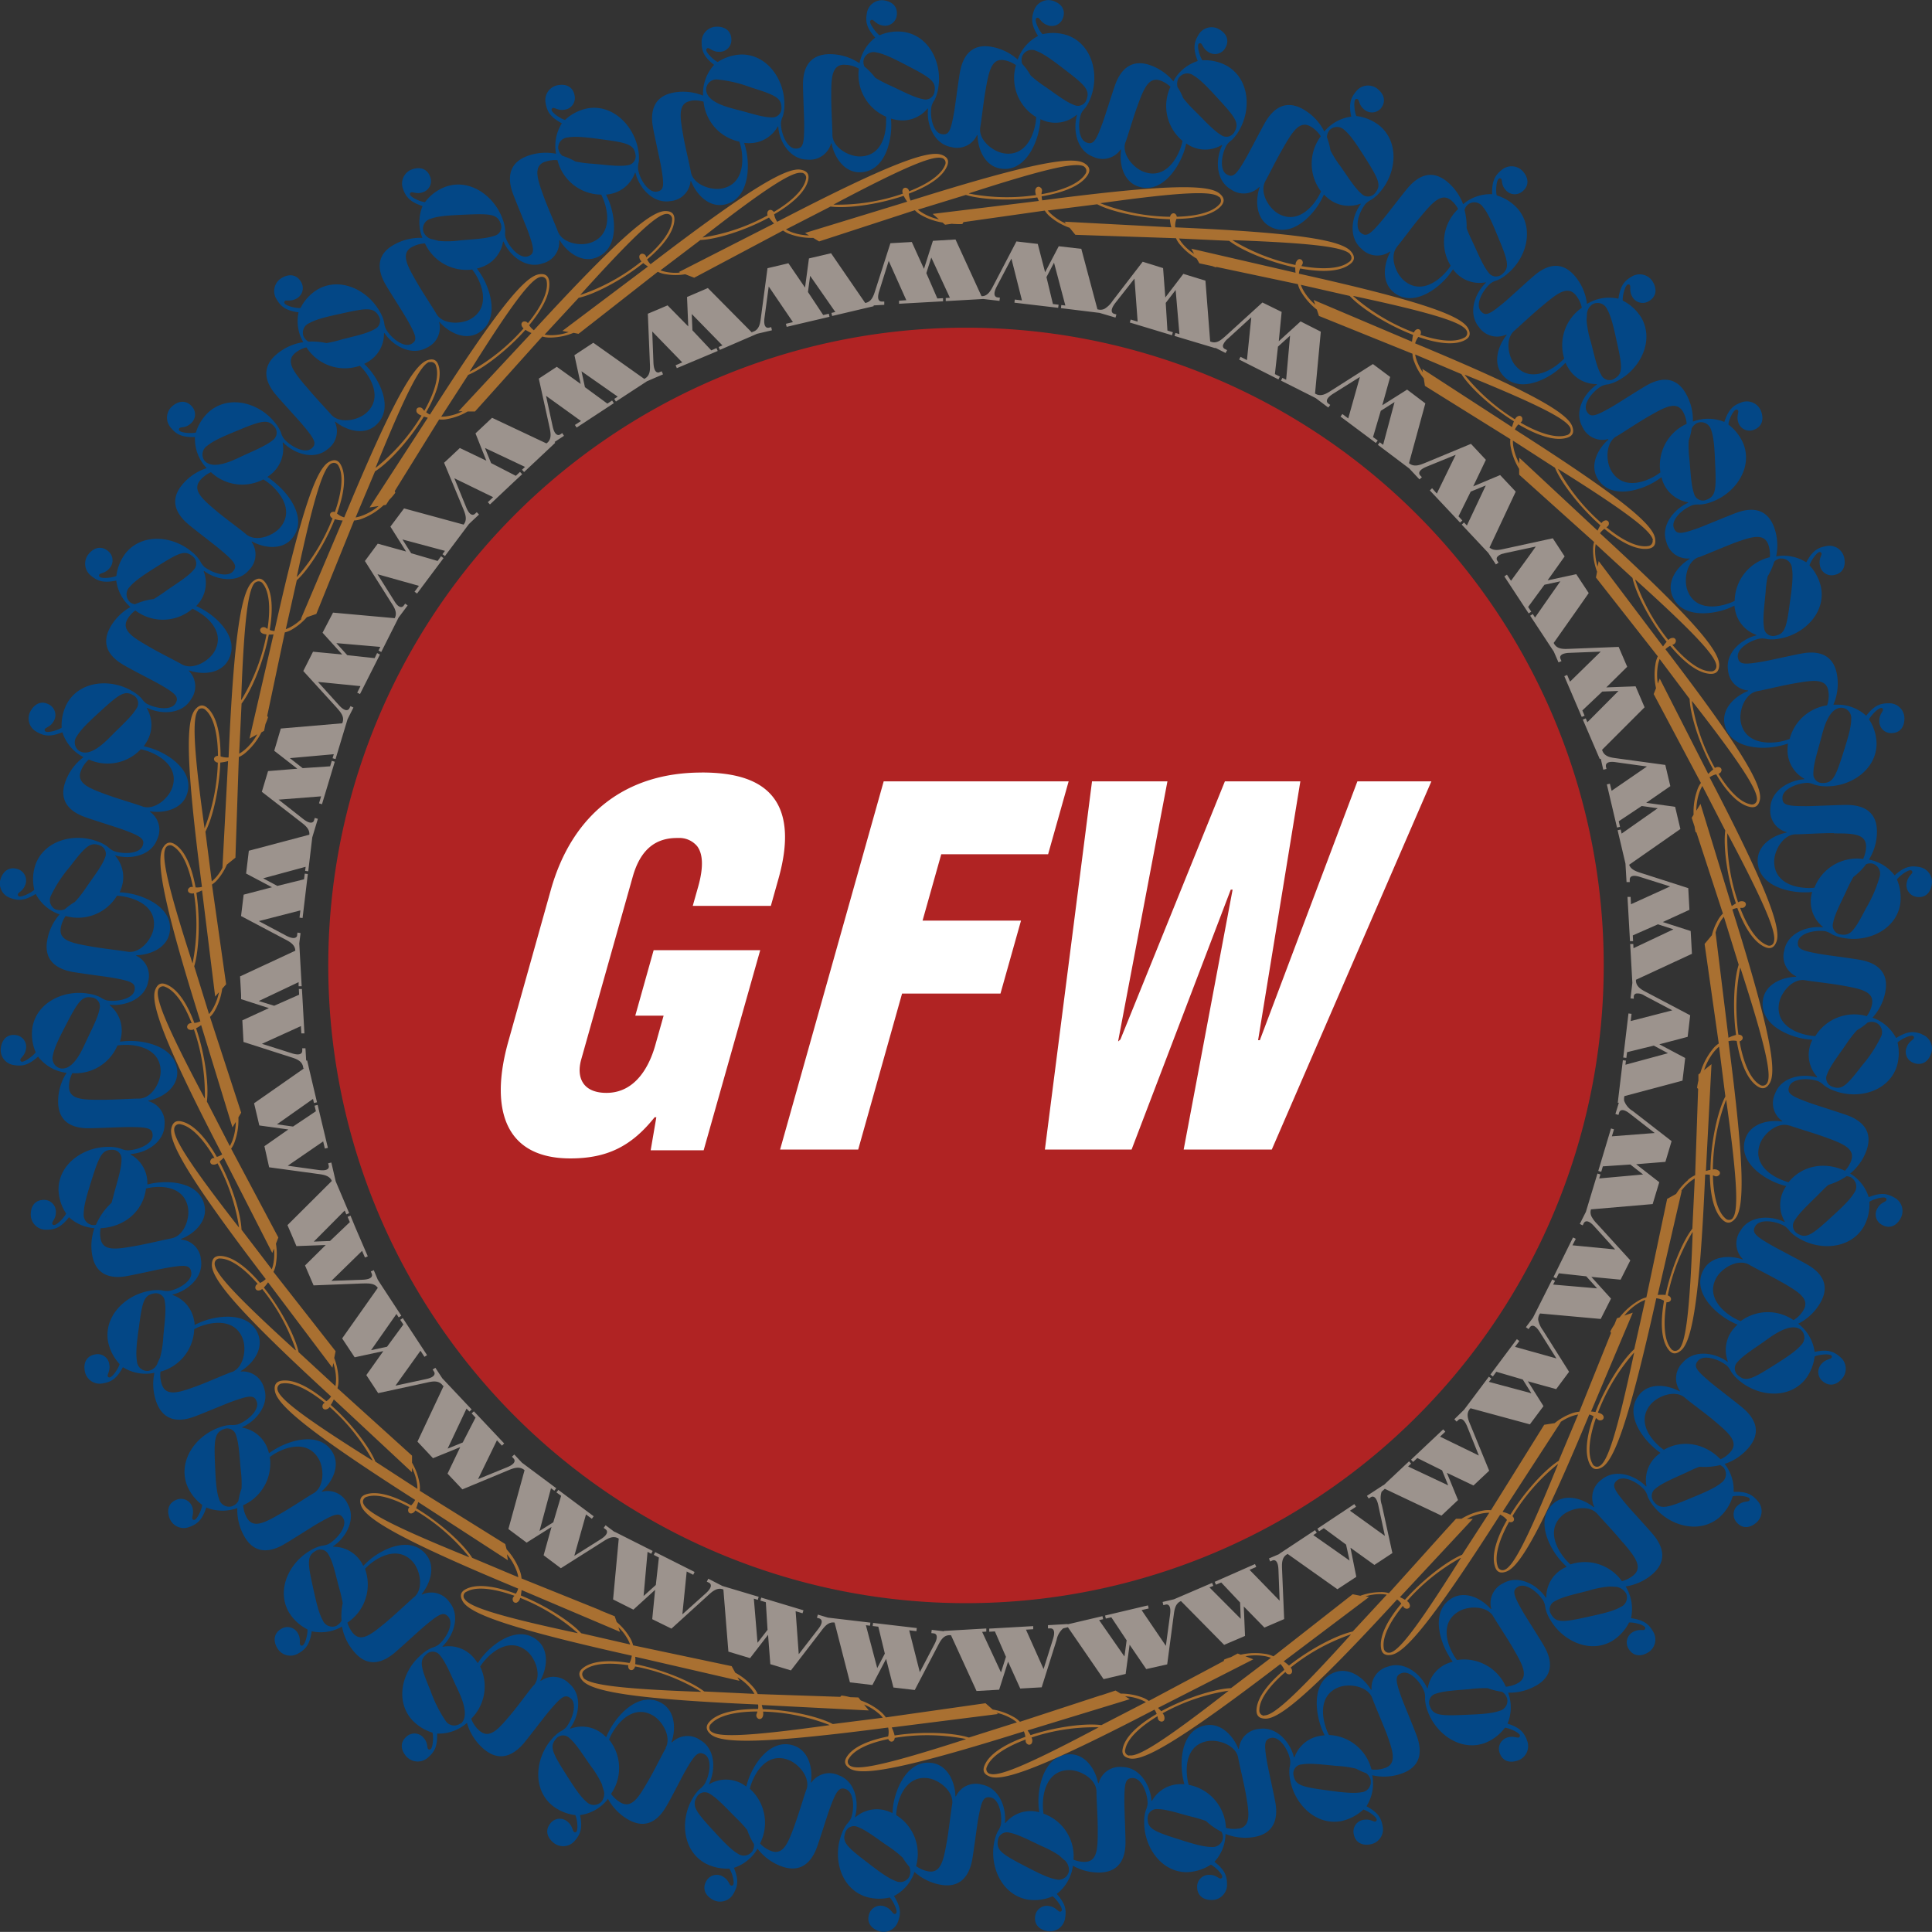<svg xmlns="http://www.w3.org/2000/svg" viewBox="0 0 409.16 409.14"><rect x="0" y="0" width="409.16" height="409.14" fill="#333333" stroke="none"/><defs><style>.cls-1{fill:#034786;}.cls-2{fill:#a97031;}.cls-3{fill:#9c938d;}.cls-4{fill:#b02323;}.cls-5{fill:#fff;}</style></defs><title>gwf_logo</title><g id="レイヤー_2" data-name="レイヤー 2"><g id="文字"><path class="cls-1" d="M407,219c-1.66-.61-3-.69-5.44.84a9,9,0,0,0-5-4.31h0a11.23,11.23,0,0,0,2.73-5.55c.72-4-1.62-6-5.28-6.69-1.85-.33-7.09-1-8.56-1.25-4-.72-4.93-1.11-4.66-2.63.35-1.86,3.78-2.54,5.86-2.18a4.65,4.65,0,0,1,1.35.65,8.47,8.47,0,0,0,2.51.78c5.07.91,10.95-1.7,11.91-7.1a9.88,9.88,0,0,0-.68-5.3c.46-.71,2.28-2.07,2.93-1.95a.39.39,0,0,1,.33.45c-.08.38-.94.84-1.17,2.1a2.49,2.49,0,0,0,2,3.07c1.7.3,3-.65,3.29-2.68a3.19,3.19,0,0,0-2.66-3.63c-1.74-.32-3.07-.16-5.22,1.77a8.84,8.84,0,0,0-5.44-3.34,11.22,11.22,0,0,0,1.7-5.9c0-4.11-2.64-5.66-6.36-5.68-1.89,0-7.15.26-8.65.26-4.05,0-5.05-.24-5-1.79,0-1.88,3.28-3.15,5.39-3.15a4.58,4.58,0,0,1,1.44.4,8.53,8.53,0,0,0,2.6.34c5.16,0,10.49-3.58,10.5-9.06a9.66,9.66,0,0,0-1.59-5.11c.34-.77,1.89-2.43,2.56-2.43a.38.38,0,0,1,.39.39c0,.38-.78,1-.78,2.27a2.5,2.5,0,0,0,2.53,2.67c1.72,0,2.83-1.16,2.79-3.21a3.2,3.2,0,0,0-3.26-3.11c-1.78,0-3.06.38-4.84,2.64a8.94,8.94,0,0,0-6.14-2.34c-.28,0-.54,0-.81,0a11.13,11.13,0,0,0,.76-6.4c-.7-4-3.59-5.11-7.24-4.48-1.87.32-7,1.5-8.47,1.75-4,.69-5,.64-5.28-.88-.31-1.86,2.7-3.68,4.76-4a4.09,4.09,0,0,1,1.49.13,8.38,8.38,0,0,0,2.62-.12c5.08-.88,9.71-5.34,8.77-10.74a9.7,9.7,0,0,0-2.46-4.75c.2-.82,1.45-2.73,2.1-2.84a.38.38,0,0,1,.45.32c.06.38-.6,1.11-.37,2.37a2.49,2.49,0,0,0,3,2.18c1.69-.29,2.58-1.63,2.17-3.64a3.2,3.2,0,0,0-3.74-2.5c-1.75.31-2.94.9-4.3,3.45a9,9,0,0,0-6.37-1.26,11.27,11.27,0,0,0-.42-6.11c-1.4-3.85-4.42-4.41-7.92-3.15-1.76.64-6.63,2.69-8,3.2-3.8,1.37-4.81,1.5-5.34,0-.64-1.77,2-4.08,4-4.8a4.59,4.59,0,0,1,1.48-.12,8,8,0,0,0,2.57-.57c4.84-1.75,8.63-7,6.76-12.11a9.76,9.76,0,0,0-3.24-4.25c0-.84.95-2.93,1.57-3.15a.38.38,0,0,1,.5.23c.13.36-.39,1.2,0,2.4a2.49,2.49,0,0,0,3.3,1.63c1.61-.58,2.26-2.05,1.52-4a3.23,3.23,0,0,0-4.14-1.81c-1.66.6-2.72,1.4-3.62,4.14a9,9,0,0,0-6.58-.1l-.08,0a11.28,11.28,0,0,0-1.48-5.9c-2-3.55-5.13-3.58-8.35-1.72-1.63.93-6.06,3.79-7.35,4.54-3.52,2-4.49,2.31-5.26,1-1-1.63,1.26-4.36,3.1-5.41a4.26,4.26,0,0,1,1.44-.38,8.75,8.75,0,0,0,2.42-1c4.47-2.57,7.29-8.35,4.56-13.11a9.78,9.78,0,0,0-3.93-3.62c-.1-.84.42-3.05,1-3.38a.37.37,0,0,1,.52.14c.2.34-.17,1.25.46,2.36a2.5,2.5,0,0,0,3.54,1c1.49-.85,1.87-2.41.81-4.16a3.23,3.23,0,0,0-4.39-1.07c-1.54.89-2.45,1.86-2.86,4.71a9,9,0,0,0-6.49,1l-.17.11a11.12,11.12,0,0,0-2.53-5.87c-2.63-3.14-5.67-2.63-8.51-.25-1.45,1.21-5.31,4.79-6.46,5.75-3.11,2.59-4,3.06-5,1.87-1.21-1.45.49-4.52,2.1-5.87a4.25,4.25,0,0,1,1.35-.63,8,8,0,0,0,2.22-1.41c4-3.3,5.74-9.48,2.22-13.69a9.63,9.63,0,0,0-4.5-2.88c-.24-.82-.11-3.09.4-3.51a.39.39,0,0,1,.55,0c.24.3,0,1.27.85,2.24a2.5,2.5,0,0,0,3.66.4c1.33-1.09,1.43-2.7.08-4.23a3.23,3.23,0,0,0-4.51-.29c-1.36,1.13-2.09,2.25-2,5.13a8.92,8.92,0,0,0-6.15,2.11,11.27,11.27,0,0,0-3.28-4.68c-3.14-2.64-6-1.61-8.43,1.23-1.22,1.44-4.4,5.64-5.37,6.78-2.6,3.1-3.42,3.72-4.6,2.71-1.44-1.21-.31-4.54,1.05-6.14a4.36,4.36,0,0,1,1.22-.86,8.12,8.12,0,0,0,1.94-1.77c3.33-3.94,4-10.33-.2-13.87a9.65,9.65,0,0,0-4.93-2.06c-.38-.75-.65-3-.22-3.52a.38.38,0,0,1,.54,0c.3.25.27,1.24,1.25,2.06A2.5,2.5,0,0,0,292.4,23c1.1-1.32.91-2.91-.68-4.19a3.2,3.2,0,0,0-4.48.49c-1.14,1.36-1.67,2.58-1.07,5.4a9,9,0,0,0-5.71,3.15,11.2,11.2,0,0,0-4.4-4.67c-3.54-2.06-6.22-.53-8.09,2.68-.94,1.62-3.35,6.32-4.1,7.62-2,3.49-2.72,4.24-4.07,3.46-1.62-.95-1.08-4.41,0-6.23a4,4,0,0,1,1.06-1.05,8.61,8.61,0,0,0,1.59-2.09c2.59-4.46,2.14-10.87-2.6-13.62a9.62,9.62,0,0,0-5.2-1.18c-.51-.67-1.17-2.85-.84-3.43a.38.38,0,0,1,.53-.13c.34.19.48,1.17,1.57,1.81a2.51,2.51,0,0,0,3.59-.87c.86-1.48.41-3-1.39-4a3.2,3.2,0,0,0-4.32,1.27c-.9,1.53-1.2,2.83-.13,5.5a9,9,0,0,0-5.1,4.15c0,.05,0,.1-.07.14a11.32,11.32,0,0,0-4.77-3.36c-3.85-1.41-6.23.56-7.51,4-.64,1.77-2.2,6.81-2.72,8.21-1.39,3.8-1.95,4.66-3.39,4.12-1.77-.64-1.85-4.16-1.13-6.13a4.36,4.36,0,0,1,.88-1.22,8.73,8.73,0,0,0,1.2-2.33c1.77-4.84.23-11.08-4.92-13a9.73,9.73,0,0,0-5.34-.26c-.62-.57-1.64-2.6-1.42-3.23a.38.38,0,0,1,.5-.23c.37.13.67,1.07,1.87,1.51a2.49,2.49,0,0,0,3.37-1.47C225.68,2.27,225,.83,223,.17a3.22,3.22,0,0,0-4,2c-.61,1.67-.69,3,.84,5.45a8.92,8.92,0,0,0-4.31,5A11.12,11.12,0,0,0,210,9.92c-4-.73-6,1.62-6.69,5.27-.33,1.86-1,7.09-1.25,8.56-.71,4-1.11,4.93-2.64,4.65-1.86-.33-2.53-3.77-2.15-5.84a4,4,0,0,1,.63-1.36,8.18,8.18,0,0,0,.79-2.5c.91-5.08-1.7-10.95-7.1-11.91a9.67,9.67,0,0,0-5.32.68c-.7-.47-2.06-2.29-2-2.94a.39.39,0,0,1,.47-.32c.38.07.84.94,2.08,1.17a2.51,2.51,0,0,0,3.08-2c.29-1.69-.65-3-2.67-3.3a3.22,3.22,0,0,0-3.64,2.68c-.31,1.74-.16,3.07,1.77,5.21a8.89,8.89,0,0,0-3.33,5.44,11.17,11.17,0,0,0-6.29-1.94c-4.1,0-5.66,2.64-5.68,6.35,0,1.89.26,7.15.25,8.65,0,4-.23,5-1.78,5-1.89,0-3.15-3.28-3.15-5.39a4.21,4.21,0,0,1,.4-1.44,8.22,8.22,0,0,0,.34-2.6c0-5.16-3.58-10.48-9.06-10.5A9.87,9.87,0,0,0,152,13.13c-.77-.33-2.43-1.89-2.43-2.55a.38.38,0,0,1,.39-.39c.39,0,1,.78,2.26.78a2.49,2.49,0,0,0,2.67-2.54c0-1.72-1.15-2.83-3.2-2.78a3.2,3.2,0,0,0-3.1,3.26c0,1.77.38,3.05,2.64,4.83a8.94,8.94,0,0,0-2.34,6.15c0,.12,0,.24,0,.36a11.25,11.25,0,0,0-6.15-.66c-4,.7-5.11,3.59-4.48,7.25.32,1.85,1.49,7,1.75,8.47.69,4,.64,5-.88,5.27-1.86.32-3.68-2.68-4-4.76a4.55,4.55,0,0,1,.14-1.48,8.45,8.45,0,0,0-.12-2.63c-.88-5.07-5.34-9.7-10.74-8.76a9.73,9.73,0,0,0-4.75,2.45c-.83-.19-2.72-1.44-2.84-2.1a.38.38,0,0,1,.31-.44c.39-.07,1.12.59,2.38.38a2.5,2.5,0,0,0,2.18-3c-.29-1.7-1.62-2.59-3.64-2.18a3.2,3.2,0,0,0-2.5,3.75c.3,1.75.9,2.94,3.44,4.3a9,9,0,0,0-1.23,6.45v0a11.29,11.29,0,0,0-6,.45c-3.86,1.39-4.42,4.43-3.16,7.92.65,1.77,2.69,6.63,3.2,8,1.36,3.8,1.5,4.82.05,5.34-1.78.64-4.08-2-4.8-4A4.17,4.17,0,0,1,107,48.9a8.56,8.56,0,0,0-.58-2.56c-1.75-4.85-6.94-8.64-12.11-6.77A9.66,9.66,0,0,0,90,42.81c-.85-.05-2.94-.94-3.16-1.57a.37.37,0,0,1,.23-.5c.37-.13,1.21.4,2.4,0a2.48,2.48,0,0,0,1.63-3.3c-.57-1.61-2.05-2.26-4-1.51A3.2,3.2,0,0,0,85.35,40c.6,1.67,1.4,2.74,4.14,3.64a9,9,0,0,0-.1,6.58,1.19,1.19,0,0,0,.08.16,11.26,11.26,0,0,0-6.11,1.49c-3.56,2-3.58,5.11-1.74,8.33.94,1.64,3.81,6.07,4.54,7.37,2,3.51,2.32,4.48,1,5.25-1.64.94-4.37-1.26-5.41-3.09a4,4,0,0,1-.39-1.44,8.23,8.23,0,0,0-1-2.42c-2.57-4.48-8.34-7.3-13.1-4.57a9.71,9.71,0,0,0-3.62,3.93c-.84.1-3.06-.42-3.38-1a.36.36,0,0,1,.14-.52c.33-.2,1.25.17,2.36-.46a2.51,2.51,0,0,0,1-3.54c-.86-1.49-2.42-1.87-4.17-.8a3.21,3.21,0,0,0-1.07,4.38c.89,1.54,1.85,2.45,4.71,2.86a8.86,8.86,0,0,0,1,6.32A11.25,11.25,0,0,0,58.61,75c-3.15,2.63-2.64,5.66-.26,8.52,1.21,1.44,4.79,5.31,5.75,6.46,2.6,3.1,3.06,4,1.87,5-1.44,1.21-4.51-.49-5.87-2.1a4.38,4.38,0,0,1-.62-1.35,8.31,8.31,0,0,0-1.42-2.22c-3.3-4-9.47-5.73-13.68-2.21a9.6,9.6,0,0,0-2.89,4.5c-.8.23-3.08.11-3.51-.4a.4.4,0,0,1,.06-.55c.29-.25,1.26,0,2.24-.86a2.5,2.5,0,0,0,.41-3.66c-1.1-1.32-2.71-1.42-4.25-.07a3.2,3.2,0,0,0-.28,4.5c1.12,1.36,2.25,2.09,5.13,2a9,9,0,0,0,2.15,6.22c.1.12.23.24.34.36a11.18,11.18,0,0,0-5.14,3.45c-2.65,3.14-1.62,6,1.22,8.43,1.44,1.22,5.64,4.4,6.78,5.37,3.1,2.61,3.72,3.42,2.71,4.61-1.21,1.43-4.53.3-6.14-1a4.58,4.58,0,0,1-.85-1.23,8.42,8.42,0,0,0-1.78-1.93c-3.94-3.33-10.33-4-13.87.18a9.8,9.8,0,0,0-2.06,4.94c-.75.38-3,.65-3.52.22a.38.38,0,0,1-.05-.55c.26-.29,1.24-.26,2.06-1.23a2.51,2.51,0,0,0-.23-3.68c-1.31-1.11-2.92-.93-4.19.67a3.22,3.22,0,0,0,.49,4.48c1.36,1.14,2.59,1.67,5.41,1.08a9,9,0,0,0,3,5.61,11.28,11.28,0,0,0-4.19,4.13c-2.06,3.55-.54,6.23,2.67,8.09,1.63,1,6.33,3.35,7.62,4.1,3.5,2,4.25,2.73,3.46,4.07-.94,1.64-4.41,1.09-6.23,0a4.45,4.45,0,0,1-1-1.07,8.53,8.53,0,0,0-2.08-1.59c-4.46-2.59-10.88-2.15-13.63,2.6a9.81,9.81,0,0,0-1.18,5.21c-.67.51-2.85,1.16-3.42.82a.37.37,0,0,1-.14-.52c.19-.34,1.17-.47,1.81-1.57a2.52,2.52,0,0,0-.86-3.59c-1.5-.86-3-.41-4,1.39a3.19,3.19,0,0,0,1.27,4.33c1.52.89,2.83,1.19,5.49.12a9,9,0,0,0,4.16,5.1l.32.17a11.23,11.23,0,0,0-3.82,5.13c-1.42,3.85.54,6.23,4,7.51,1.77.65,6.81,2.2,8.22,2.72,3.79,1.39,4.65,2,4.12,3.4-.65,1.77-4.17,1.84-6.14,1.11a4.37,4.37,0,0,1-1.22-.86,8,8,0,0,0-2.33-1.21c-4.84-1.77-11.08-.23-13,4.93a9.72,9.72,0,0,0-.26,5.34c-.58.62-2.61,1.63-3.22,1.41a.37.37,0,0,1-.24-.5c.13-.36,1.07-.67,1.52-1.86a2.52,2.52,0,0,0-1.48-3.38c-1.62-.59-3.06.12-3.72,2.06a3.22,3.22,0,0,0,2,4c1.66.61,3,.69,5.44-.83a9.06,9.06,0,0,0,5,4.31.1.1,0,0,1,.07,0A11.24,11.24,0,0,0,10,199.13c-.72,4,1.63,6,5.28,6.69,1.86.33,7.09,1,8.56,1.25,4,.71,4.93,1.11,4.66,2.64-.34,1.85-3.78,2.53-5.85,2.16a4.25,4.25,0,0,1-1.35-.64,8.09,8.09,0,0,0-2.51-.78c-5.08-.91-10.95,1.69-11.92,7.1a9.69,9.69,0,0,0,.69,5.3c-.46.7-2.3,2.07-2.94,2a.37.37,0,0,1-.31-.45c.05-.38.93-.85,1.16-2.1a2.5,2.5,0,0,0-2-3.07c-1.69-.3-3,.65-3.29,2.68a3.2,3.2,0,0,0,2.66,3.63c1.74.31,3.08.16,5.22-1.77a9,9,0,0,0,5.64,3.38l.41.05a11.16,11.16,0,0,0-1.8,6.07c0,4.1,2.65,5.66,6.36,5.67,1.89,0,7.15-.26,8.65-.25,4,0,5,.23,5,1.79,0,1.88-3.28,3.15-5.39,3.14a4.46,4.46,0,0,1-1.44-.39,8,8,0,0,0-2.61-.34c-5.14,0-10.48,3.57-10.49,9.06A9.65,9.65,0,0,0,14,257c-.34.78-1.89,2.44-2.55,2.44a.37.37,0,0,1-.39-.39c0-.39.77-1,.77-2.27a2.5,2.5,0,0,0-2.54-2.67c-1.71,0-2.83,1.16-2.77,3.21a3.19,3.19,0,0,0,3.25,3.11c1.78,0,3.05-.38,4.84-2.64A8.85,8.85,0,0,0,20,260.1a11.3,11.3,0,0,0-.48,5.69c.7,4,3.58,5.12,7.24,4.48,1.86-.32,7-1.49,8.48-1.75,4-.69,5-.64,5.26.88.33,1.86-2.67,3.68-4.75,4a4.31,4.31,0,0,1-1.48-.14,8.45,8.45,0,0,0-2.63.12c-5.07.88-9.7,5.34-8.76,10.75a9.77,9.77,0,0,0,2.45,4.75c-.19.82-1.44,2.72-2.09,2.83a.38.38,0,0,1-.45-.31c-.07-.39.59-1.12.37-2.38a2.49,2.49,0,0,0-3-2.18c-1.7.29-2.59,1.63-2.18,3.64a3.2,3.2,0,0,0,3.75,2.5c1.75-.3,2.94-.9,4.3-3.44a9,9,0,0,0,6.46,1.24l.21-.05a11.32,11.32,0,0,0,.41,6.18c1.4,3.85,4.43,4.41,7.92,3.15,1.77-.64,6.63-2.69,8-3.2,3.81-1.37,4.82-1.5,5.35,0,.64,1.77-2,4.08-4,4.8a4.69,4.69,0,0,1-1.49.12,8,8,0,0,0-2.57.57c-4.85,1.75-8.62,6.94-6.76,12.1a9.67,9.67,0,0,0,3.25,4.25c0,.85-1,2.94-1.57,3.16a.36.36,0,0,1-.5-.23c-.13-.37.38-1.2,0-2.4a2.5,2.5,0,0,0-3.29-1.64c-1.62.59-2.27,2.06-1.52,4a3.22,3.22,0,0,0,4.13,1.81c1.66-.6,2.73-1.4,3.63-4.14a9.06,9.06,0,0,0,6.57.11l0,0a11.23,11.23,0,0,0,1.48,6c2,3.56,5.11,3.59,8.34,1.73,1.63-.93,6.06-3.79,7.36-4.54,3.51-2,4.48-2.32,5.26-1,.94,1.63-1.26,4.37-3.09,5.42a4.4,4.4,0,0,1-1.44.38,7.72,7.72,0,0,0-2.43,1c-4.47,2.56-7.29,8.33-4.56,13.09a9.71,9.71,0,0,0,3.93,3.62c.1.84-.42,3.05-1,3.39a.38.38,0,0,1-.54-.15c-.19-.33.17-1.25-.46-2.36a2.5,2.5,0,0,0-3.53-1c-1.49.85-1.87,2.41-.81,4.17a3.21,3.21,0,0,0,4.38,1.06c1.54-.88,2.46-1.85,2.86-4.71a8.92,8.92,0,0,0,6.42-1A11.18,11.18,0,0,0,75,349.82c2.63,3.14,5.67,2.63,8.52.25,1.44-1.2,5.31-4.8,6.46-5.75,3.1-2.6,4-3.06,5-1.87,1.21,1.44-.48,4.52-2.1,5.87a4.74,4.74,0,0,1-1.35.63,7.74,7.74,0,0,0-2.21,1.41c-4,3.3-5.75,9.48-2.23,13.69a9.86,9.86,0,0,0,4.5,2.89c.24.8.13,3.07-.39,3.5a.39.39,0,0,1-.55-.05c-.25-.3,0-1.26-.86-2.24a2.49,2.49,0,0,0-3.66-.41c-1.32,1.1-1.43,2.7-.07,4.25a3.24,3.24,0,0,0,4.51.28c1.35-1.14,2.09-2.26,2-5.13A8.92,8.92,0,0,0,98.74,365c.06,0,.1-.09.15-.13a11.35,11.35,0,0,0,3.58,5.55c3.15,2.64,6,1.61,8.45-1.22,1.2-1.45,4.39-5.65,5.35-6.79,2.61-3.1,3.42-3.71,4.61-2.71,1.43,1.21.3,4.54-1,6.14a4.37,4.37,0,0,1-1.23.86,8.54,8.54,0,0,0-1.94,1.77c-3.31,3.95-4,10.33.21,13.87a9.7,9.7,0,0,0,4.92,2.06c.39.75.65,3,.23,3.52a.37.37,0,0,1-.55,0c-.29-.24-.26-1.23-1.25-2.05a2.48,2.48,0,0,0-3.66.23c-1.12,1.31-.94,2.91.67,4.2a3.21,3.21,0,0,0,4.48-.5c1.14-1.36,1.67-2.58,1.08-5.4a9,9,0,0,0,5.74-3.2,2,2,0,0,1,.18-.23,11.22,11.22,0,0,0,4.21,4.34c3.55,2.06,6.22.54,8.09-2.67,1-1.63,3.35-6.32,4.1-7.62,2-3.49,2.72-4.24,4.08-3.46,1.62.93,1.08,4.41,0,6.23a4.31,4.31,0,0,1-1,1.05,8.53,8.53,0,0,0-1.6,2.08c-2.59,4.46-2.14,10.87,2.6,13.63a9.93,9.93,0,0,0,5.21,1.18c.51.67,1.17,2.85.83,3.42a.38.38,0,0,1-.53.14c-.34-.2-.47-1.17-1.57-1.82a2.51,2.51,0,0,0-3.58.87c-.87,1.49-.41,3,1.38,4a3.22,3.22,0,0,0,4.34-1.27c.89-1.54,1.2-2.84.11-5.5a9,9,0,0,0,5-4.05,11.23,11.23,0,0,0,5.06,3.73c3.86,1.41,6.23-.55,7.51-4,.65-1.76,2.2-6.81,2.72-8.21,1.39-3.8,2-4.66,3.41-4.13,1.76.65,1.83,4.16,1.11,6.14a4.67,4.67,0,0,1-.86,1.22,7.93,7.93,0,0,0-1.21,2.33c-1.78,4.84-.24,11.08,4.92,13a9.72,9.72,0,0,0,5.34.25c.62.58,1.64,2.61,1.42,3.23a.39.39,0,0,1-.5.24c-.37-.15-.68-1.07-1.87-1.52a2.51,2.51,0,0,0-3.38,1.47c-.59,1.62.13,3.06,2.07,3.72a3.22,3.22,0,0,0,4-2c.62-1.67.69-3-.84-5.45a8.91,8.91,0,0,0,4.31-5s0-.08,0-.12a11.27,11.27,0,0,0,5.56,2.73c4,.72,6-1.62,6.69-5.27.33-1.86,1-7.09,1.25-8.56.72-4,1.11-4.93,2.64-4.66,1.85.33,2.53,3.78,2.17,5.85a4.43,4.43,0,0,1-.65,1.35,8.64,8.64,0,0,0-.79,2.51c-.9,5.07,1.71,10.94,7.11,11.92a9.69,9.69,0,0,0,5.3-.69c.7.47,2.07,2.29,1.95,2.94a.37.37,0,0,1-.44.31c-.4-.06-.85-.93-2.11-1.16a2.52,2.52,0,0,0-3.08,2c-.29,1.69.67,3,2.7,3.3a3.21,3.21,0,0,0,3.61-2.68c.32-1.75.16-3.06-1.75-5.21a9.11,9.11,0,0,0,3.38-5.65l0-.34a11.35,11.35,0,0,0,5.52,1.46c4.09,0,5.65-2.65,5.66-6.36,0-1.89-.25-7.15-.24-8.65,0-4.05.23-5,1.78-5,1.88,0,3.15,3.28,3.14,5.38a4.33,4.33,0,0,1-.38,1.45,7.94,7.94,0,0,0-.34,2.6c0,5.16,3.57,10.49,9,10.5a9.9,9.9,0,0,0,5.11-1.59c.76.33,2.42,1.89,2.42,2.55a.38.38,0,0,1-.39.39c-.38,0-1-.78-2.26-.78a2.5,2.5,0,0,0-2.67,2.54c0,1.73,1.16,2.83,3.21,2.78a3.21,3.21,0,0,0,3.12-3.26c0-1.77-.39-3.05-2.67-4.83a8.84,8.84,0,0,0,2.35-5.89,11.29,11.29,0,0,0,6.08.64c4-.7,5.12-3.59,4.49-7.25-.33-1.85-1.49-7-1.75-8.46-.69-4-.63-5,.88-5.28,1.86-.32,3.68,2.69,4,4.76a4.27,4.27,0,0,1-.13,1.48,8.16,8.16,0,0,0,.12,2.63c.88,5.08,5.33,9.7,10.74,8.77a9.83,9.83,0,0,0,4.75-2.46c.83.19,2.72,1.44,2.84,2.09a.38.38,0,0,1-.33.45c-.36.07-1.1-.59-2.36-.38a2.5,2.5,0,0,0-2.18,3c.29,1.69,1.63,2.59,3.64,2.18a3.2,3.2,0,0,0,2.5-3.75c-.31-1.75-.91-2.93-3.44-4.29a9,9,0,0,0,1.24-6.47.2.2,0,0,1,0-.09,11.12,11.12,0,0,0,6.28-.39c3.86-1.39,4.41-4.41,3.15-7.9-.64-1.78-2.68-6.64-3.19-8-1.37-3.81-1.51-4.83,0-5.35,1.78-.64,4.07,2,4.79,4a4.06,4.06,0,0,1,.13,1.48,8.55,8.55,0,0,0,.56,2.57c1.75,4.84,6.95,8.62,12.11,6.76a9.63,9.63,0,0,0,4.25-3.24c.85.05,2.94.95,3.16,1.57a.38.38,0,0,1-.23.5c-.36.13-1.2-.39-2.4,0a2.49,2.49,0,0,0-1.63,3.3c.57,1.61,2,2.26,4,1.51a3.22,3.22,0,0,0,1.81-4.13c-.61-1.66-1.4-2.73-4.15-3.62a9,9,0,0,0,.12-6.56,11.22,11.22,0,0,0,5.91-1.48c3.56-2,3.58-5.12,1.73-8.34-.93-1.64-3.79-6.07-4.54-7.36-2-3.52-2.31-4.49-1-5.25,1.63-.94,4.37,1.25,5.42,3.08a4.51,4.51,0,0,1,.38,1.44,7.81,7.81,0,0,0,1,2.43c2.56,4.47,8.34,7.3,13.09,4.56a9.72,9.72,0,0,0,3.62-3.93c.84-.1,3.05.42,3.39,1a.39.39,0,0,1-.15.53c-.33.19-1.25-.18-2.36.45a2.52,2.52,0,0,0-1,3.54c.86,1.49,2.42,1.87,4.17.81a3.21,3.21,0,0,0,1.06-4.39c-.88-1.53-1.84-2.45-4.7-2.86a9,9,0,0,0-1-6.49c0-.09-.11-.15-.15-.23a11.24,11.24,0,0,0,5.56-2.49c3.16-2.63,2.65-5.67.27-8.52-1.21-1.44-4.8-5.31-5.75-6.46-2.59-3.11-3.06-4-1.87-5,1.44-1.2,4.52.49,5.87,2.11a4.16,4.16,0,0,1,.62,1.35,8.66,8.66,0,0,0,1.41,2.22c3.31,4,9.48,5.73,13.69,2.22a9.68,9.68,0,0,0,2.89-4.51c.81-.23,3.08-.11,3.51.4a.39.39,0,0,1-.05.55c-.3.25-1.26,0-2.25.86a2.5,2.5,0,0,0-.4,3.66c1.1,1.32,2.7,1.42,4.24.06a3.2,3.2,0,0,0,.29-4.49c-1.14-1.36-2.26-2.09-5.14-2a8.87,8.87,0,0,0-1.91-5.91,11.18,11.18,0,0,0,5.08-3.43c2.65-3.14,1.62-6-1.23-8.43-1.44-1.21-5.63-4.4-6.78-5.37-3.09-2.61-3.72-3.42-2.71-4.61,1.21-1.43,4.54-.3,6.15,1.06a4.3,4.3,0,0,1,.85,1.22,8.41,8.41,0,0,0,1.78,1.94c3.93,3.32,10.32,4,13.86-.19a9.71,9.71,0,0,0,2.06-4.94c.76-.38,3-.65,3.53-.22a.37.37,0,0,1,0,.54c-.24.3-1.24.27-2.06,1.24a2.51,2.51,0,0,0,.23,3.68c1.32,1.11,2.92.94,4.2-.66a3.21,3.21,0,0,0-.5-4.49c-1.35-1.14-2.58-1.67-5.4-1.07a9,9,0,0,0-3.2-5.75l-.27-.21a11.31,11.31,0,0,0,4.66-4.4c2.06-3.55.55-6.23-2.67-8.09-1.63-.95-6.32-3.36-7.62-4.11-3.49-2-4.25-2.72-3.47-4.06.95-1.63,4.42-1.09,6.24,0a4.4,4.4,0,0,1,1.06,1.06,7.89,7.89,0,0,0,2.08,1.59c4.45,2.59,10.87,2.16,13.62-2.59a9.66,9.66,0,0,0,1.17-5.22c.69-.5,2.86-1.16,3.43-.82a.38.38,0,0,1,.15.53c-.2.33-1.18.47-1.82,1.57a2.49,2.49,0,0,0,.87,3.58c1.48.87,3,.42,4-1.39a3.21,3.21,0,0,0-1.26-4.32c-1.55-.89-2.84-1.2-5.52-.13a8.85,8.85,0,0,0-3.93-5,11.2,11.2,0,0,0,3.44-4.82c1.41-3.85-.56-6.23-4-7.51-1.77-.64-6.81-2.2-8.21-2.72-3.8-1.39-4.66-1.94-4.13-3.4.65-1.76,4.15-1.84,6.14-1.11a4.23,4.23,0,0,1,1.22.86,8,8,0,0,0,2.33,1.21c4.83,1.78,11.08.23,13-4.92a9.72,9.72,0,0,0,.25-5.34c.58-.62,2.61-1.64,3.24-1.41a.38.38,0,0,1,.22.49c-.13.37-1.07.68-1.5,1.87a2.48,2.48,0,0,0,1.47,3.37c1.61.6,3.05-.11,3.71-2.06a3.2,3.2,0,0,0-2-4m-24.68-11.45c1.47.26,5.23.65,7.9,1.13,3.77.68,6.73,1.21,6.24,3.94a6.11,6.11,0,0,1-1.12,2.53,9.67,9.67,0,0,0-10.89,4.23,10.92,10.92,0,0,1-1.35-.15c-3.55-.63-7.06-2.72-6.33-6.82.41-2.29,2.87-5.34,5.55-4.86m14.18-24.72a2.2,2.2,0,0,1,1.58,2.77,28.31,28.31,0,0,1-2.88,6.68c-2.59,5-3.37,5.93-5.45,5.56a1.91,1.91,0,0,1-1.54-2.42c.34-1.9,1.77-4.52,2.87-6.91a29.37,29.37,0,0,1,1.44-2.84,13.39,13.39,0,0,0,2.68-2.69,2.29,2.29,0,0,1,1.3-.15m-8.11-6.38c3.82,0,6.81,0,6.81,2.78a6.28,6.28,0,0,1-.63,2.63A9.68,9.68,0,0,0,384.26,188a10.6,10.6,0,0,1-1.11.06c-3.6,0-7.42-1.46-7.41-5.62,0-2.32,1.9-5.76,4.61-5.75,1.5,0,5.27-.27,8-.25M390,149.88a2.19,2.19,0,0,1,2.05,2.44c0,1.77-.79,4.26-1.68,7.09-1.69,5.37-2.29,6.43-4.41,6.42a1.9,1.9,0,0,1-1.92-2.11c0-1.94.95-4.77,1.62-7.32.45-1.66,1.51-6.53,4.34-6.52m-17.81-3.51c1.48-.26,5.14-1.18,7.82-1.64,3.77-.66,6.72-1.16,7.19,1.56a6.18,6.18,0,0,1-.26,3.09,9.64,9.64,0,0,0-7.92,7.11,12.55,12.55,0,0,1-2.09.59c-3.56.61-7.57-.15-8.28-4.25-.4-2.29.87-6,3.54-6.46m4.86-28.07a2.21,2.21,0,0,1,2.45,2c.3,1.75,0,4.34-.44,7.28-.71,5.58-1.13,6.72-3.21,7.08a1.89,1.89,0,0,1-2.26-1.74c-.34-1.92.1-4.86.33-7.49a24,24,0,0,1,.42-3.34,13.87,13.87,0,0,0,1.41-3.15,2.5,2.5,0,0,1,1.3-.69m-17.33-.21c1.41-.52,4.86-2,7.42-3,3.6-1.3,6.41-2.31,7.35.29a6.19,6.19,0,0,1,.32,2.68,9.67,9.67,0,0,0-7.44,9.24,8.7,8.7,0,0,1-1.14.49c-3.38,1.22-7.46,1.16-8.87-2.74-.8-2.19-.18-6.07,2.36-7m-.08-28.5a2.22,2.22,0,0,1,2.76,1.6c.6,1.67.72,4.28.84,7.24.27,5.63.05,6.82-1.93,7.54a1.91,1.91,0,0,1-2.54-1.33c-.66-1.82-.73-4.8-1-7.43a23.28,23.28,0,0,1-.14-3.81,12.77,12.77,0,0,0,.63-2.56,2.56,2.56,0,0,1,1.36-1.25m-17.27,2.9c1.29-.74,4.42-2.85,6.78-4.21,3.32-1.9,5.91-3.39,7.29-1a6,6,0,0,1,.78,2.57,9.66,9.66,0,0,0-5.56,10.28,11.8,11.8,0,0,1-1.19.8c-3.13,1.79-7.15,2.45-9.22-1.16-1.17-2-1.24-5.94,1.12-7.29m-5-28a2.2,2.2,0,0,1,3,1.09c.89,1.54,1.45,4.09,2.08,7,1.24,5.5,1.23,6.71-.59,7.76a1.93,1.93,0,0,1-2.74-.87c-1-1.67-1.54-4.6-2.24-7.14a20.15,20.15,0,0,1-.86-4.53q.08-.68.09-1.32a2.74,2.74,0,0,1,1.26-2M320.7,70.05c1.15-1,3.87-3.58,6-5.32,2.93-2.46,5.23-4.37,7-2.24a6.24,6.24,0,0,1,1.3,2.69,9.63,9.63,0,0,0-3.73,10.75,10.49,10.49,0,0,1-1.08,1c-2.76,2.31-6.62,3.65-9.29.46-1.48-1.79-2.24-5.63-.16-7.38m-9.82-26.73a2.19,2.19,0,0,1,3.14.56c1.14,1.36,2.14,3.77,3.26,6.51,2.18,5.19,2.38,6.39.77,7.74a1.92,1.92,0,0,1-2.85-.38c-1.23-1.49-2.32-4.26-3.45-6.64-.28-.6-.78-1.61-1.19-2.73a13.6,13.6,0,0,0-.44-3.88,2.29,2.29,0,0,1,.76-1.18m-15,8.88c1-1.14,3.18-4.2,4.94-6.28,2.46-2.92,4.39-5.2,6.51-3.42a5.94,5.94,0,0,1,1.43,1.81,9.63,9.63,0,0,0-1.58,12,10.55,10.55,0,0,1-.79,1.09c-2.33,2.76-5.9,4.75-9.07,2.07-1.79-1.51-3.19-5.16-1.44-7.24M281.56,27.57a2.2,2.2,0,0,1,3.19,0c1.36,1.14,2.77,3.34,4.36,5.84,3,4.74,3.45,5.89,2.09,7.5a1.91,1.91,0,0,1-2.86.12c-1.49-1.25-3-3.79-4.56-5.95a23.17,23.17,0,0,1-2-3.18,15.25,15.25,0,0,0-.76-2.84,2.54,2.54,0,0,1,.55-1.5M268,38.3c.74-1.29,2.4-4.69,3.76-7,1.92-3.31,3.42-5.89,5.82-4.5a6.12,6.12,0,0,1,2.13,2.07,9.7,9.7,0,0,0,.06,11.67,11.64,11.64,0,0,1-.54,1.06c-1.81,3.12-5,5.7-8.57,3.61-2-1.17-4-4.52-2.66-6.87M249.62,16.53a2.19,2.19,0,0,1,3.13-.55c1.54.9,3.3,2.82,5.3,5,3.82,4.14,4.42,5.19,3.36,7a1.92,1.92,0,0,1-2.8.62c-1.67-1-3.64-3.21-5.51-5.06a26.35,26.35,0,0,1-2.53-2.77,12.47,12.47,0,0,0-1.19-2.33,2.6,2.6,0,0,1,.24-1.93m-11.25,13.6c.51-1.4,1.56-5,2.49-7.59,1.32-3.59,2.35-6.39,4.95-5.44a6.22,6.22,0,0,1,2.07,1.3,9.61,9.61,0,0,0,2.56,11.46,10.26,10.26,0,0,1-.43,1.53c-1.24,3.39-3.91,6.48-7.82,5-2.18-.81-4.75-3.76-3.82-6.31M216.49,11.88a2.19,2.19,0,0,1,3-1.08c1.66.61,3.74,2.2,6.08,4,4.47,3.41,5.25,4.34,4.53,6.32a1.91,1.91,0,0,1-2.65,1.1c-1.81-.67-4.14-2.53-6.31-4A25.69,25.69,0,0,1,218.28,16a12.8,12.8,0,0,0-1.79-2.46,2.52,2.52,0,0,1,0-1.67m-8.88,15c.27-1.47.66-5.23,1.13-7.9.68-3.77,1.2-6.71,3.94-6.22a6.23,6.23,0,0,1,2.48,1.05,9.66,9.66,0,0,0,4.28,11,10.85,10.85,0,0,1-.14,1.33c-.63,3.55-2.73,7.06-6.82,6.32-2.3-.41-5.35-2.87-4.87-5.54M182.89,12.71a2.2,2.2,0,0,1,2.77-1.59c1.74.31,4.06,1.52,6.69,2.89,5,2.58,5.93,3.37,5.55,5.44A1.9,1.9,0,0,1,195.48,21c-1.9-.34-4.52-1.77-6.91-2.87a24.81,24.81,0,0,1-3.21-1.67,14.41,14.41,0,0,0-2.3-2.38,2.42,2.42,0,0,1-.17-1.36m-4,1a6.25,6.25,0,0,1,3,.81,9.71,9.71,0,0,0,5.77,10.19c0,.34,0,.67,0,1,0,3.6-1.45,7.42-5.61,7.41-2.33,0-5.76-1.91-5.76-4.62,0-1.49-.25-5.26-.25-8,0-3.82,0-6.82,2.79-6.81M152,16.84a28.06,28.06,0,0,1,7.08,1.69c5.38,1.67,6.43,2.29,6.42,4.39a1.92,1.92,0,0,1-2.11,1.94c-1.94,0-4.76-1-7.32-1.63-1.65-.45-6.54-1.51-6.52-4.34A2.19,2.19,0,0,1,152,16.84m-5.8,4.51a6.11,6.11,0,0,1,2.8.18A9.62,9.62,0,0,0,156.59,30a13.27,13.27,0,0,1,.43,1.67c.61,3.55-.15,7.56-4.24,8.27-2.31.4-6-.86-6.47-3.54-.25-1.48-1.17-5.14-1.64-7.82-.65-3.76-1.16-6.71,1.56-7.19m-28,10.15a2.17,2.17,0,0,1,2-2.43c1.75-.31,4.34,0,7.27.41,5.59.73,6.73,1.15,7.09,3.22A1.91,1.91,0,0,1,132.9,35c-1.9.33-4.85-.11-7.48-.33a26.2,26.2,0,0,1-3.54-.46A13.65,13.65,0,0,0,119.11,33a2.42,2.42,0,0,1-.86-1.46m-2.77,2.71a6.23,6.23,0,0,1,2.58-.33,9.65,9.65,0,0,0,9.26,7.3,11.73,11.73,0,0,1,.57,1.28c1.22,3.39,1.16,7.47-2.75,8.88-2.18.79-6,.19-7-2.37-.51-1.4-2.06-4.85-3-7.41-1.3-3.6-2.32-6.41.28-7.35M89.67,49.06a2.19,2.19,0,0,1,1.6-2.75c1.67-.61,4.28-.72,7.24-.85,5.62-.26,6.82-.05,7.54,1.93a1.91,1.91,0,0,1-1.33,2.54c-1.83.66-4.8.74-7.42,1a19.8,19.8,0,0,1-4.42.09,15.54,15.54,0,0,0-1.63-.41,2.67,2.67,0,0,1-1.58-1.52M87.2,52.34A6.24,6.24,0,0,1,90,51.55a9.68,9.68,0,0,0,10,5.53,11.42,11.42,0,0,1,.85,1.24c1.79,3.12,2.44,7.16-1.16,9.23-2,1.16-6,1.23-7.29-1.12-.75-1.3-2.86-4.43-4.21-6.79-1.9-3.32-3.4-5.92-1-7.3M64.38,71.45a2.18,2.18,0,0,1,1.09-3c1.53-.88,4.08-1.45,7-2.08,5.48-1.24,6.71-1.23,7.76.59a1.93,1.93,0,0,1-.88,2.74c-1.68,1-4.6,1.55-7.14,2.24a26.3,26.3,0,0,1-3.08.72,14.29,14.29,0,0,0-3.79-.31,2.22,2.22,0,0,1-.94-.91m.34,10.33c-2.45-2.94-4.36-5.24-2.24-7a6,6,0,0,1,2.39-1.21,9.68,9.68,0,0,0,11.32,3.9c.28.27.53.54.77.82,2.3,2.76,3.65,6.63.46,9.28-1.78,1.5-5.63,2.25-7.37.17-1-1.15-3.59-3.87-5.33-6M43.3,97.55a2.2,2.2,0,0,1,.57-3.13c1.36-1.14,3.77-2.14,6.51-3.27,5.2-2.17,6.39-2.38,7.75-.76a1.92,1.92,0,0,1-.38,2.84c-1.49,1.24-4.27,2.33-6.65,3.45-1.56.73-6,3-7.8.87m2.53,10.66c-2.92-2.47-5.21-4.4-3.42-6.52A6.26,6.26,0,0,1,44.68,100a9.63,9.63,0,0,0,11.08,1.53,12.17,12.17,0,0,1,1.53,1.08C60,105,62,108.53,59.35,111.7c-1.5,1.78-5.16,3.19-7.24,1.44-1.13-1-4.2-3.18-6.28-4.93M27.48,127.46a2.2,2.2,0,0,1,0-3.18c1.14-1.36,3.34-2.77,5.85-4.35,4.74-3,5.88-3.45,7.49-2.09A1.91,1.91,0,0,1,41,120.7c-1.25,1.48-3.81,3-6,4.55-.53.37-1.42,1-2.42,1.61a13.69,13.69,0,0,0-4,1.11,2.31,2.31,0,0,1-1.14-.51m4.06,9.46c-3.3-1.92-5.89-3.42-4.5-5.82a6,6,0,0,1,1.66-1.82,9.65,9.65,0,0,0,12.11-.36c.36.17.71.34,1,.53,3.12,1.81,5.7,5,3.61,8.57-1.17,2-4.54,4-6.88,2.67-1.3-.76-4.69-2.41-7-3.77M16.81,159.06a2.18,2.18,0,0,1-.54-3.13c.89-1.53,2.81-3.3,5-5.3,4.15-3.82,5.21-4.42,7-3.37a1.92,1.92,0,0,1,.62,2.8c-1,1.68-3.21,3.65-5.07,5.52-1.22,1.22-4.58,4.9-7,3.48m13.33,11.72c-1.41-.52-5-1.56-7.6-2.5-3.59-1.32-6.4-2.35-5.44-4.95a6.09,6.09,0,0,1,1.7-2.48,9.65,9.65,0,0,0,11-2.17,11.75,11.75,0,0,1,1.61.45c3.38,1.24,6.48,3.92,5,7.82-.8,2.18-3.75,4.75-6.3,3.83M11.88,192.65a2.18,2.18,0,0,1-1.08-3,28.26,28.26,0,0,1,4-6.09c3.41-4.48,4.34-5.25,6.33-4.53a1.92,1.92,0,0,1,1.09,2.65c-.67,1.82-2.53,4.15-4,6.32a23.32,23.32,0,0,1-2.35,3,13.65,13.65,0,0,0-2.13,1.55,2.49,2.49,0,0,1-1.84.07M27,201.55c-1.47-.26-5.24-.66-7.91-1.14-3.76-.67-6.71-1.2-6.22-3.92A6.13,6.13,0,0,1,13.9,194a9.65,9.65,0,0,0,10.87-4.3,12.57,12.57,0,0,1,1.42.16c3.55.63,7.06,2.72,6.33,6.82C32.11,199,29.64,202,27,201.55M12.8,226.26a2.19,2.19,0,0,1-1.59-2.76c.31-1.74,1.52-4.06,2.89-6.69,2.59-5,3.37-5.92,5.44-5.55a1.9,1.9,0,0,1,1.54,2.41c-.34,1.91-1.77,4.53-2.87,6.92-.74,1.56-2.63,6.18-5.41,5.67m8.62,6.65c-3.83,0-6.82,0-6.81-2.79a6.14,6.14,0,0,1,.71-2.85,9.64,9.64,0,0,0,9.55-5.85,12,12,0,0,1,1.74-.14c3.6,0,7.42,1.47,7.41,5.62,0,2.33-1.9,5.76-4.61,5.76-1.5,0-5.27.26-8,.25m-1.68,26.55a2.18,2.18,0,0,1-2-2.44c0-1.77.78-4.27,1.67-7.1,1.68-5.37,2.29-6.42,4.4-6.42a1.91,1.91,0,0,1,1.93,2.12c0,1.94-.95,4.76-1.62,7.31-.11.43-.28,1.08-.49,1.8a13.64,13.64,0,0,0-3.3,4.67,2.51,2.51,0,0,1-.55.06m2.87-2.25a9.29,9.29,0,0,1-.51.81,6.87,6.87,0,0,1,.51-.81m13.68,5.05c-1.47.27-5.13,1.17-7.82,1.64-3.76.65-6.71,1.17-7.19-1.56a6,6,0,0,1,0-2.23c4.88-.23,9-3.45,9.61-8.42.21,0,.42-.1.63-.13,3.54-.62,7.56.14,8.27,4.24.4,2.3-.87,6-3.55,6.46m-4.87,28.07A2.19,2.19,0,0,1,29,288.28c-.3-1.75,0-4.34.43-7.27.72-5.59,1.13-6.73,3.22-7.09a1.9,1.9,0,0,1,2.26,1.75c.34,1.91-.11,4.86-.33,7.48a20.75,20.75,0,0,1-.68,4.36,16,16,0,0,0-.65,1.47,2.66,2.66,0,0,1-1.82,1.35m17.64.23c-1.41.5-4.87,2.05-7.42,3-3.59,1.3-6.4,2.31-7.35-.29a6.18,6.18,0,0,1-.31-2.78,9.65,9.65,0,0,0,7.14-9,10.85,10.85,0,0,1,1.41-.64c3.41-1.22,7.48-1.16,8.89,2.74.79,2.2.19,6.07-2.36,7M49.14,319a2.19,2.19,0,0,1-2.76-1.6c-.6-1.66-.72-4.27-.84-7.23-.26-5.63,0-6.82,1.94-7.54A1.92,1.92,0,0,1,50,304c.65,1.82.73,4.8,1,7.43a22.27,22.27,0,0,1,.15,3.83,14,14,0,0,0-.66,2.6A2.48,2.48,0,0,1,49.14,319m17.23-2.74c-1.3.74-4.43,2.85-6.79,4.2-3.31,1.91-5.91,3.4-7.28,1a6.17,6.17,0,0,1-.8-2.68,9.68,9.68,0,0,0,5.64-10.21,11.17,11.17,0,0,1,1.13-.76c3.12-1.79,7.16-2.44,9.22,1.16,1.16,2,1.24,5.94-1.12,7.3m5,28a2.2,2.2,0,0,1-3-1.09c-.88-1.54-1.45-4.1-2.08-7-1.24-5.48-1.23-6.7.59-7.75a1.91,1.91,0,0,1,2.73.87c1,1.67,1.55,4.6,2.25,7.13a29.44,29.44,0,0,1,.72,3.07,13.58,13.58,0,0,0-.25,3.7,2.47,2.47,0,0,1-1,1.06m16.33-6c-1.15,1-3.87,3.58-5.94,5.33-3,2.45-5.24,4.37-7,2.24a6.32,6.32,0,0,1-1.15-2.19,9.68,9.68,0,0,0,3.73-11.39c.3-.32.62-.63.93-.9,2.77-2.3,6.62-3.65,9.3-.45,1.48,1.78,2.23,5.62.15,7.36m9.82,26.74a2.18,2.18,0,0,1-3.13-.56A28.22,28.22,0,0,1,91.15,358c-2.17-5.19-2.38-6.39-.76-7.74a1.91,1.91,0,0,1,2.84.38c1.24,1.48,2.33,4.26,3.46,6.64.72,1.56,3,6,.86,7.79m15.5-8.19c-1,1.14-3.18,4.2-4.93,6.28-2.47,2.92-4.39,5.21-6.52,3.42A6.29,6.29,0,0,1,99.79,364a9.66,9.66,0,0,0,1.9-11.05,10.86,10.86,0,0,1,.86-1.18c2.32-2.75,5.89-4.74,9.07-2.07,1.77,1.5,3.18,5.16,1.43,7.24m14.33,24.63a2.2,2.2,0,0,1-3.19,0c-1.36-1.14-2.76-3.34-4.35-5.85-3-4.72-3.45-5.87-2.09-7.48a1.91,1.91,0,0,1,2.86-.13c1.48,1.25,3,3.79,4.55,5.95a20.93,20.93,0,0,1,2.31,3.81,12.55,12.55,0,0,0,.41,1.36,2.78,2.78,0,0,1-.5,2.35M141,370.22c-.75,1.29-2.4,4.69-3.76,7-1.92,3.31-3.43,5.9-5.83,4.51a6.33,6.33,0,0,1-2-1.83,9.59,9.59,0,0,0-.42-11.48,10.85,10.85,0,0,1,.72-1.49c1.81-3.11,5-5.71,8.57-3.62,2,1.17,4,4.53,2.67,6.88M159.37,392a2.2,2.2,0,0,1-3.14.55c-1.53-.89-3.29-2.82-5.3-5-3.81-4.14-4.41-5.2-3.35-7a1.91,1.91,0,0,1,2.79-.62c1.68,1,3.64,3.21,5.52,5.07a27.17,27.17,0,0,1,2.36,2.55,13.64,13.64,0,0,0,1.43,3,2.33,2.33,0,0,1-.31,1.43m11.41-13c-.52,1.4-1.56,5-2.5,7.58-1.32,3.6-2.35,6.4-4.95,5.45a6.09,6.09,0,0,1-2.37-1.59,9.68,9.68,0,0,0-2.16-11.6,9.54,9.54,0,0,1,.33-1.11c1.24-3.38,3.91-6.48,7.82-5,2.18.8,4.76,3.76,3.83,6.31m21.87,18.24a2.19,2.19,0,0,1-3,1.09c-1.66-.61-3.74-2.2-6.08-4-4.48-3.41-5.26-4.34-4.53-6.32a1.91,1.91,0,0,1,2.64-1.1c1.82.67,4.14,2.53,6.31,4a22.72,22.72,0,0,1,3.2,2.51,12.35,12.35,0,0,0,1.35,1.85,2.54,2.54,0,0,1,.1,1.95m9-15.05c-.27,1.47-.66,5.23-1.13,7.9-.68,3.77-1.21,6.71-3.94,6.22a6.2,6.2,0,0,1-2.56-1.11,9.64,9.64,0,0,0-4.21-10.79c0-.5.08-1,.15-1.44.64-3.55,2.73-7.06,6.82-6.34,2.29.42,5.35,2.88,4.87,5.56m24.72,14.17A2.2,2.2,0,0,1,223.6,398c-1.76-.31-4.06-1.52-6.7-2.89-5-2.58-5.92-3.37-5.55-5.45a1.91,1.91,0,0,1,2.41-1.54c1.91.35,4.53,1.77,6.92,2.88a21.54,21.54,0,0,1,3.71,2,12.12,12.12,0,0,0,1.2,1.06,2.84,2.84,0,0,1,.77,2.34m3.3-2.09a6.11,6.11,0,0,1-2.31-.47A9.58,9.58,0,0,0,221,384.1a11.69,11.69,0,0,1-.14-1.82c0-3.6,1.45-7.42,5.62-7.41,2.31,0,5.76,1.9,5.73,4.62,0,1.49.27,5.26.27,8,0,3.82,0,6.82-2.78,6.81M259,389.15a2.19,2.19,0,0,1-2.45,2c-1.77,0-4.26-.78-7.08-1.68-5.37-1.68-6.43-2.29-6.42-4.39a1.91,1.91,0,0,1,2.1-1.94c2,0,4.78,1,7.32,1.63a29.18,29.18,0,0,1,2.94.88,13.35,13.35,0,0,0,3.27,2.28,2.4,2.4,0,0,1,.32,1.18m3.3-1.86a6.13,6.13,0,0,1-2.67-.15,9.69,9.69,0,0,0-7.88-9.1,8.9,8.9,0,0,1-.24-1c-.61-3.55.15-7.57,4.25-8.27,2.28-.4,6,.87,6.46,3.54.26,1.47,1.18,5.14,1.65,7.81.64,3.77,1.15,6.73-1.57,7.2m28-10.15a2.19,2.19,0,0,1-2,2.44c-1.75.3-4.34,0-7.28-.42-5.58-.73-6.72-1.15-7.08-3.22a1.9,1.9,0,0,1,1.75-2.26c1.9-.34,4.85.1,7.48.32a22,22,0,0,1,4.05.59,13.93,13.93,0,0,0,2.09.94,2.51,2.51,0,0,1,1,1.61m3-2.71a6.12,6.12,0,0,1-2.86.31,9.7,9.7,0,0,0-9-7.29,9.76,9.76,0,0,1-.56-1.26c-1.22-3.39-1.17-7.48,2.74-8.89,2.19-.79,6.07-.19,7,2.37.51,1.41,2,4.86,3,7.41,1.3,3.6,2.32,6.41-.29,7.35m25.81-14.85a2.19,2.19,0,0,1-1.6,2.76c-1.66.6-4.27.72-7.23.84-5.62.26-6.83.05-7.54-1.93a1.91,1.91,0,0,1,1.32-2.55c1.83-.66,4.8-.72,7.43-1a25.48,25.48,0,0,1,3.53-.17,14.21,14.21,0,0,0,3.05.77,2.4,2.4,0,0,1,1,1.24m2.36-3.09a6.12,6.12,0,0,1-2.56.77,9.68,9.68,0,0,0-10.36-5.65,11.63,11.63,0,0,1-.73-1.1c-1.79-3.12-2.45-7.16,1.17-9.22,2-1.16,5.93-1.24,7.28,1.12.74,1.29,2.86,4.43,4.21,6.79,1.91,3.31,3.4,5.91,1,7.29m22.84-19.11a2.17,2.17,0,0,1-1.1,3c-1.53.9-4.08,1.46-7,2.1-5.5,1.23-6.71,1.22-7.75-.6a1.91,1.91,0,0,1,.85-2.74c1.69-1,4.61-1.55,7.15-2.24a20.43,20.43,0,0,1,4.44-.85c.43,0,.89.06,1.33.06a2.8,2.8,0,0,1,2.05,1.29m-.61-10.72c2.46,2.93,4.37,5.22,2.24,7a6.22,6.22,0,0,1-2.43,1.23,9.64,9.64,0,0,0-10.9-3.55,12.64,12.64,0,0,1-1.15-1.18c-2.3-2.77-3.65-6.63-.46-9.29,1.8-1.49,5.63-2.25,7.37-.16,1,1.15,3.59,3.86,5.33,6m21.41-15.79a2.2,2.2,0,0,1-.56,3.14c-1.36,1.14-3.77,2.14-6.51,3.27-5.19,2.17-6.39,2.37-7.74.76a1.91,1.91,0,0,1,.37-2.84c1.49-1.24,4.26-2.33,6.65-3.45.57-.27,1.53-.75,2.59-1.14a14,14,0,0,0,4.4-.35,2.34,2.34,0,0,1,.8.61m-2-9.95c2.92,2.46,5.21,4.39,3.42,6.51a6,6,0,0,1-2.14,1.6c-3.2-3.31-8-4.34-12-2-.26-.18-.5-.36-.73-.55-2.75-2.33-4.74-5.9-2.07-9.07,1.5-1.78,5.16-3.19,7.24-1.44,1.14,1,4.2,3.19,6.28,4.94m18.36-19.26a2.2,2.2,0,0,1,0,3.18c-1.15,1.36-3.35,2.77-5.85,4.35-4.74,3-5.89,3.45-7.49,2.1a1.91,1.91,0,0,1-.13-2.86c1.26-1.49,3.8-3,5.95-4.56,1.41-1,5.36-4,7.53-2.21m-4-10.07c3.3,1.93,5.89,3.43,4.5,5.82a6.1,6.1,0,0,1-2.12,2.16,9.63,9.63,0,0,0-11.19.21,11,11,0,0,1-1.5-.71c-3.11-1.81-5.69-5-3.6-8.57,1.17-2,4.53-4,6.87-2.68,1.29.76,4.69,2.41,7,3.77m14.73-22.14a2.2,2.2,0,0,1,.54,3.14c-.89,1.53-2.81,3.3-5,5.3-4.14,3.8-5.2,4.41-7,3.36a1.91,1.91,0,0,1-.61-2.8c1-1.68,3.2-3.65,5.06-5.52.44-.44,1.18-1.22,2.06-2a13.77,13.77,0,0,0,3.85-1.83,2.34,2.34,0,0,1,1.12.31M379,238.36c1.4.52,5,1.56,7.58,2.49,3.59,1.32,6.41,2.35,5.45,5a6.08,6.08,0,0,1-1.31,2.09c-4.17-1.95-9-1.22-11.94,2.44a9.76,9.76,0,0,1-1-.33c-3.39-1.24-6.48-3.91-5.05-7.81.8-2.19,3.76-4.76,6.31-3.83m5.76-10.22c-3.2-.94-7.59-.08-8.87,3.41a4.64,4.64,0,0,0,1.52,5.82l0,.1c-3-.46-6.65.45-7.76,3.47-1.72,4.69,3.14,8.3,7,9.72a16.47,16.47,0,0,0,1.6.48,4.76,4.76,0,0,0-.31.47,6.88,6.88,0,0,0,0,7.05l-.06.09c-3-1.47-7.46-1.38-9.32,1.84a4.64,4.64,0,0,0,.49,6l0,.1c-2.89-1-6.64-.72-8.25,2.06-2.51,4.31,1.66,8.72,5.21,10.78a15.52,15.52,0,0,0,1.92.94,11.28,11.28,0,0,0-.82.86,6.93,6.93,0,0,0-1.22,6.95l-.07.08c-2.68-2-7.1-2.66-9.5.18a4.63,4.63,0,0,0-.56,6l-.07.09c-2.68-1.47-6.41-1.86-8.49.6-3.22,3.82.13,8.88,3.27,11.52a12.57,12.57,0,0,0,1.15.89c-.19.14-.38.27-.56.43a6.87,6.87,0,0,0-2.41,6.62l-.09.07c-2.29-2.4-6.54-3.85-9.39-1.47a4.67,4.67,0,0,0-1.58,5.8l-.09.07c-2.39-1.91-6-2.94-8.46-.88-3.82,3.19-1.41,8.76,1.21,11.91a17.13,17.13,0,0,0,1.51,1.56c-.26.13-.53.25-.79.4a6.91,6.91,0,0,0-3.53,6.11l-.09.06c-1.85-2.77-5.77-4.93-9-3.09a4.67,4.67,0,0,0-2.57,5.44l-.09.05c-2-2.29-5.4-3.93-8.19-2.33-4.32,2.48-2.92,8.38-.88,11.94a17.09,17.09,0,0,0,1,1.54c-.25.07-.51.14-.77.23a6.9,6.9,0,0,0-4.53,5.41l-.09,0c-1.35-3.05-4.83-5.86-8.33-4.6a4.66,4.66,0,0,0-3.47,4.91l-.1,0c-1.59-2.61-4.63-4.81-7.66-3.72-4.68,1.69-4.32,7.75-2.93,11.61a16.83,16.83,0,0,0,.76,1.75,7.12,7.12,0,0,0-1,.12,6.88,6.88,0,0,0-5.39,4.52l-.12,0c-.78-3.23-3.73-6.6-7.39-6a4.63,4.63,0,0,0-4.26,4.23h-.11c-1.12-2.84-3.72-5.54-6.89-5-4.91.85-5.61,6.88-4.91,10.92a13.91,13.91,0,0,0,.36,1.55c-.25,0-.5,0-.76,0a6.9,6.9,0,0,0-6.1,3.52h-.11c-.21-3.32-2.53-7.15-6.24-7.15a4.61,4.61,0,0,0-4.94,3.41h-.12c-.59-3-2.7-6.1-5.92-6.11-5,0-6.71,5.8-6.72,9.9a14.67,14.67,0,0,0,.18,2.38,5.47,5.47,0,0,0-.55-.13,6.89,6.89,0,0,0-6.63,2.41h-.1c.36-3.32-1.26-7.49-4.92-8.14a4.63,4.63,0,0,0-5.46,2.5l-.1,0c-.08-3.05-1.61-6.48-4.77-7.05-4.92-.88-7.62,4.55-8.35,8.59a18.34,18.34,0,0,0-.21,2c-.28-.13-.57-.25-.85-.36a6.92,6.92,0,0,0-7,1.23l-.1,0c.94-3.2.08-7.6-3.42-8.87a4.63,4.63,0,0,0-5.81,1.53l-.1,0c.45-3-.45-6.66-3.47-7.77-4.68-1.71-8.31,3.15-9.72,7-.19.53-.35,1.07-.49,1.61l-.77-.51a7,7,0,0,0-7.06,0l-.09,0c1.48-3,1.38-7.46-1.82-9.32a4.66,4.66,0,0,0-6,.49l-.1-.06c1-2.89.72-6.63-2.06-8.25-4.31-2.51-8.73,1.66-10.78,5.21a16.42,16.42,0,0,0-1,2c-.2-.2-.4-.39-.62-.58a6.87,6.87,0,0,0-6.94-1.22l-.1-.08c2-2.68,2.67-7.11-.18-9.5a4.63,4.63,0,0,0-6-.56l-.09-.07c1.47-2.69,1.86-6.41-.61-8.49-3.81-3.21-8.88.12-11.52,3.26a16,16,0,0,0-1.14,1.56,10.76,10.76,0,0,0-.78-1.07,6.9,6.9,0,0,0-6.62-2.4l-.07-.08c2.4-2.31,3.85-6.55,1.47-9.39a4.65,4.65,0,0,0-5.8-1.59l-.07-.08c1.91-2.39,3-6,.88-8.46-3.19-3.83-8.77-1.42-11.91,1.2a18,18,0,0,0-1.34,1.28l-.27-.54a6.92,6.92,0,0,0-6.12-3.53l0-.09c2.77-1.85,4.94-5.77,3.08-9a4.65,4.65,0,0,0-5.43-2.56l-.05-.1c2.29-2,3.93-5.39,2.33-8.18-2.48-4.32-8.38-2.92-11.94-.88a16.26,16.26,0,0,0-1.56,1q-.12-.44-.27-.87a6.93,6.93,0,0,0-5.4-4.54l0-.1c3-1.34,5.86-4.81,4.61-8.31a4.67,4.67,0,0,0-4.91-3.48l0-.1c2.61-1.59,4.81-4.63,3.72-7.65-1.69-4.69-7.75-4.33-11.6-2.94a17.87,17.87,0,0,0-1.91.84c0-.31,0-.62-.11-.94a6.91,6.91,0,0,0-4.54-5.41l0-.1c3.24-.79,6.61-3.73,6-7.4a4.62,4.62,0,0,0-4.22-4.26l0-.11c2.86-1.11,5.55-3.72,5-6.89-.86-4.92-6.88-5.61-10.92-4.91-.4.07-.8.16-1.21.26,0-.08,0-.15,0-.24a6.9,6.9,0,0,0-3.54-6.1v-.11c3.33-.21,7.17-2.53,7.18-6.25a4.67,4.67,0,0,0-3.42-4.94v-.11c3-.6,6.1-2.7,6.11-5.92,0-5-5.81-6.72-9.91-6.73a16.72,16.72,0,0,0-2.23.16,9.13,9.13,0,0,0,.26-1.09,6.9,6.9,0,0,0-2.42-6.63l0-.11c3.31.37,7.48-1.25,8.14-4.9a4.68,4.68,0,0,0-2.52-5.47l0-.11c3.05-.07,6.48-1.59,7.06-4.76.88-4.91-4.56-7.63-8.59-8.35a14.18,14.18,0,0,0-2-.21c.11-.25.22-.5.32-.77a6.86,6.86,0,0,0-1.23-6.94l0-.11c3.2.94,7.6.07,8.87-3.42a4.63,4.63,0,0,0-1.52-5.81l0-.11c3,.46,6.67-.44,7.77-3.47,1.73-4.68-3.15-8.3-7-9.71a17.67,17.67,0,0,0-2.09-.6,10.36,10.36,0,0,0,.64-1,6.86,6.86,0,0,0,0-7.05l.06-.09c3,1.48,7.46,1.39,9.32-1.83a4.63,4.63,0,0,0-.49-6l.05-.09c2.89,1,6.64.71,8.25-2.07,2.51-4.31-1.65-8.72-5.2-10.78a14.74,14.74,0,0,0-1.54-.77c.13-.14.26-.27.38-.42a6.85,6.85,0,0,0,1.22-6.94l.07-.09c2.69,2,7.12,2.66,9.51-.17a4.67,4.67,0,0,0,.55-6l.07-.08c2.69,1.47,6.42,1.86,8.49-.6,3.22-3.81-.12-8.87-3.25-11.53A17.88,17.88,0,0,0,56.63,101a9.41,9.41,0,0,0,.83-.62,6.9,6.9,0,0,0,2.4-6.63l.08-.07c2.31,2.41,6.55,3.86,9.4,1.48a4.67,4.67,0,0,0,1.58-5.8l.08-.07c2.39,1.91,6,2.94,8.46.88,3.84-3.19,1.43-8.76-1.19-11.91-.37-.42-.75-.83-1.14-1.21.22-.11.46-.22.67-.35a6.87,6.87,0,0,0,3.52-6.11l.1-.06c1.85,2.78,5.77,4.94,9,3.09A4.66,4.66,0,0,0,93,68.2l.09,0c2,2.29,5.4,3.93,8.18,2.34,4.34-2.49,2.93-8.39.88-11.95A17.91,17.91,0,0,0,101,56.87a9,9,0,0,0,1-.3,6.9,6.9,0,0,0,4.54-5.4l.1,0c1.33,3.06,4.82,5.86,8.32,4.6a4.66,4.66,0,0,0,3.47-4.9l.1,0c1.59,2.61,4.63,4.81,7.65,3.72,4.69-1.69,4.33-7.75,2.94-11.61a17.3,17.3,0,0,0-.78-1.77c.25,0,.49-.05.73-.09a6.93,6.93,0,0,0,5.41-4.53l.1,0c.79,3.24,3.74,6.61,7.4,6a4.64,4.64,0,0,0,4.26-4.23l.12,0c1.11,2.84,3.72,5.54,6.89,5,4.9-.85,5.6-6.88,4.9-10.92a15,15,0,0,0-.55-2.17c.33,0,.66.05,1,.05a6.9,6.9,0,0,0,6.11-3.52h.11C165,30,167.33,33.79,171,33.8a4.67,4.67,0,0,0,5-3.42h.11c.6,3,2.69,6.1,5.91,6.11,5,0,6.72-5.8,6.74-9.9a14.52,14.52,0,0,0-.08-1.48,9.81,9.81,0,0,0,1.13.27A6.9,6.9,0,0,0,196.43,23l.11,0c-.37,3.31,1.24,7.49,4.9,8.14a4.66,4.66,0,0,0,5.47-2.51l.11,0c.07,3.06,1.59,6.48,4.76,7.05,4.91.88,7.63-4.55,8.35-8.59a14.35,14.35,0,0,0,.21-1.85c.25.11.49.22.76.32A6.89,6.89,0,0,0,228,24.33l.1,0c-.93,3.2-.07,7.59,3.41,8.87a4.64,4.64,0,0,0,5.82-1.53l.11,0c-.46,3,.44,6.66,3.47,7.77,4.68,1.72,8.29-3.15,9.71-7a14.68,14.68,0,0,0,.59-2.06l.53.34a6.89,6.89,0,0,0,7,0l.1.05c-1.47,3-1.38,7.47,1.83,9.33a4.64,4.64,0,0,0,6-.49l.1.05c-1,2.89-.71,6.64,2.07,8.25,4.31,2.51,8.72-1.66,10.78-5.2a16.57,16.57,0,0,0,.76-1.52c.24.25.5.49.78.73a6.91,6.91,0,0,0,6.95,1.22l.08.07c-2,2.69-2.66,7.11.18,9.51a4.65,4.65,0,0,0,6,.55l.08.07c-1.46,2.68-1.85,6.41.62,8.49,3.81,3.22,8.86-.12,11.52-3.26a17.57,17.57,0,0,0,1.13-1.55c.09.12.17.24.27.36a6.87,6.87,0,0,0,6.62,2.41l.08.08c-2.41,2.3-3.85,6.54-1.48,9.39a4.65,4.65,0,0,0,5.8,1.59l.08.08c-1.91,2.39-2.95,6-.89,8.46,3.2,3.83,8.77,1.42,11.91-1.2a17.1,17.1,0,0,0,1.44-1.38,6.29,6.29,0,0,0,.51,1,6.89,6.89,0,0,0,6.1,3.53l.05.09c-2.76,1.85-4.92,5.77-3.07,9a4.63,4.63,0,0,0,5.43,2.56l.05.11c-2.29,2-3.94,5.38-2.33,8.17,2.47,4.33,8.38,2.92,11.94.88a16.08,16.08,0,0,0,1.64-1.09c.07.26.14.52.23.79a6.9,6.9,0,0,0,5.41,4.52l0,.11c-3,1.34-5.86,4.82-4.6,8.31a4.66,4.66,0,0,0,4.91,3.48l0,.1c-2.61,1.59-4.81,4.63-3.72,7.65,1.7,4.7,7.76,4.33,11.61,2.94a16.49,16.49,0,0,0,1.62-.7c0,.26.05.53.1.79a6.94,6.94,0,0,0,4.54,5.41v.1c-3.23.79-6.61,3.74-6,7.4a4.65,4.65,0,0,0,4.23,4.27v.11c-2.83,1.11-5.53,3.72-5,6.88.85,4.92,6.87,5.61,10.91,4.91a17.37,17.37,0,0,0,2.55-.66,9.83,9.83,0,0,0-.1,1.34,6.91,6.91,0,0,0,3.54,6.11v.11c-3.33.21-7.17,2.53-7.18,6.24a4.66,4.66,0,0,0,3.43,4.95v.11c-3,.6-6.11,2.69-6.11,5.91,0,5,5.8,6.73,9.9,6.74.54,0,1.09,0,1.64-.09-.06.25-.14.49-.18.76a6.87,6.87,0,0,0,2.42,6.62l0,.12c-3.32-.37-7.49,1.25-8.15,4.9a4.65,4.65,0,0,0,2.51,5.46v.11c-3.06.08-6.48,1.61-7,4.77-.88,4.91,4.54,7.63,8.58,8.35a16.71,16.71,0,0,0,1.87.21,8.41,8.41,0,0,0-.35.82A6.9,6.9,0,0,0,384.8,228Zm13.57-8.66a28.5,28.5,0,0,1-4,6.09c-3.41,4.47-4.35,5.25-6.32,4.52a1.9,1.9,0,0,1-1.1-2.64c.67-1.82,2.53-4.15,4-6.32a25.61,25.61,0,0,1,2.32-3,13.26,13.26,0,0,0,2.24-1.61,2.48,2.48,0,0,1,1.76,0,2.2,2.2,0,0,1,1.08,3"/><path class="cls-2" d="M362.1,164.59a3.91,3.91,0,0,1,1.36-.6c2.11,3.58,4.66,6.4,7.19,6.91,1.24.24,1.82-.38,2.06-1.53.57-2.93-3.63-10.48-20-31.87a3.65,3.65,0,0,1,1-.73c2.81,3.36,5.92,5.88,8.62,5.94,1.27,0,1.73-.69,1.76-1.86.06-3-5.4-9.69-25.25-27.92a4,4,0,0,1,.94-.93c3.3,2.73,6.73,4.59,9.34,4.2,1.25-.2,1.59-1,1.4-2.14-.45-3-7-8.61-29.7-23.1a4,4,0,0,1,.75-1.09c3.88,2.3,7.8,3.69,10.41,2.8,1.2-.41,1.39-1.24,1-2.35-1-2.82-8.39-7.27-33.28-17.6a4,4,0,0,1,.68-1.37c3.93,1.37,7.66,1.89,9.92.65,1.11-.61,1.16-1.46.6-2.49-1.44-2.61-9.52-5.7-35.82-11.55a3.38,3.38,0,0,1,.27-1.1c4.4.81,8.52.77,10.66-1,1-.79.89-1.65.15-2.55-1.86-2.33-10.36-4-37.27-5.16a4,4,0,0,1,.26-1.79c4.13-.06,7.79-.85,9.49-2.78.82-1,.58-1.77-.3-2.54-2.24-2-10.89-2.1-37.61,1.39a3.9,3.9,0,0,1-.13-.85c4.45-.75,8.35-2.2,9.78-4.56.65-1.08.27-1.84-.74-2.45-2.55-1.54-11.08-.17-36.79,7.91a3.78,3.78,0,0,1-.37-1.48c3.94-1.47,7.19-3.48,8.13-5.92.46-1.18-.05-1.86-1.15-2.28-2.78-1.08-10.95,1.75-34.86,14.17a4.11,4.11,0,0,1-.65-1.58c3.73-2.17,6.71-4.77,7.23-7.38.24-1.24-.38-1.83-1.54-2.06-2.92-.58-10.48,3.63-31.86,20a3.75,3.75,0,0,1-.73-1c3.28-2.78,5.73-5.85,5.78-8.5,0-1.26-.68-1.73-1.86-1.75-3-.07-9.69,5.39-27.91,25.24a3.92,3.92,0,0,1-1-1.07c2.75-3.3,4.63-6.75,4.23-9.38-.2-1.25-1-1.58-2.14-1.4-2.94.45-8.61,7-23.1,29.71a3.29,3.29,0,0,1-.79-.5c2.16-3.75,3.44-7.5,2.58-10-.41-1.19-1.24-1.39-2.35-1-2.82,1-7.26,8.38-17.59,33.27a4,4,0,0,1-1.53-.82c1.47-4.07,2.09-8,.79-10.34-.6-1.1-1.46-1.15-2.48-.59-2.62,1.43-5.7,9.51-11.56,35.82a3.29,3.29,0,0,1-1-.23c.71-4.2.61-8.08-1-10.13-.79-1-1.64-.89-2.56-.15-2.32,1.87-4,10.37-5.15,37.28a4,4,0,0,1-1.7-.23c0-4.45-.73-8.46-2.79-10.26-1-.84-1.76-.59-2.54.29-2,2.24-2.09,10.89,1.39,37.61a3.75,3.75,0,0,1-1.35.11c-.77-4.19-2.18-7.79-4.44-9.16-1.08-.65-1.85-.28-2.45.73-1.55,2.55-.17,11.09,7.9,36.79a3.7,3.7,0,0,1-1.27.35c-1.49-4-3.51-7.23-6-8.18-1.18-.46-1.86.05-2.28,1.16-1.08,2.77,1.75,10.94,14.17,34.86a3.83,3.83,0,0,1-1.13.53c-2.22-3.88-4.9-7-7.58-7.53-1.23-.25-1.82.37-2.06,1.53-.57,2.92,3.64,10.47,20,31.87a4,4,0,0,1-1.21.82c-2.76-3.25-5.81-5.66-8.44-5.72-1.27,0-1.73.68-1.76,1.86-.06,3,5.4,9.69,25.25,27.91a3.83,3.83,0,0,1-1,1c-3.34-2.81-6.85-4.75-9.5-4.34-1.25.2-1.59,1-1.41,2.14.45,2.95,7,8.6,29.71,23.1a4.14,4.14,0,0,1-.85,1.17c-3.6-2-7.18-3.16-9.6-2.33-1.19.41-1.39,1.24-1,2.36,1,2.81,8.38,7.25,33.27,17.58a3.46,3.46,0,0,1-.5,1.09c-4.19-1.56-8.27-2.25-10.68-.92-1.11.61-1.16,1.45-.59,2.48,1.43,2.62,9.52,5.7,35.83,11.56a4.41,4.41,0,0,1-.48,1.55c-4.12-.67-7.88-.53-9.89,1.09-1,.79-.89,1.63-.16,2.54,1.87,2.33,10.37,4,37.28,5.16a3.1,3.1,0,0,1,0,.95c-4.48,0-8.55.71-10.37,2.78-.83.95-.58,1.77.3,2.55,2.24,2,10.89,2.09,37.61-1.4a4.09,4.09,0,0,1,0,1.89c-4,.78-7.47,2.19-8.79,4.37-.66,1.08-.27,1.84.73,2.45,2.55,1.54,11.09.17,36.8-7.9a3.73,3.73,0,0,1,.32,1.16c-4.17,1.5-7.69,3.59-8.67,6.12-.46,1.18,0,1.86,1.15,2.29,2.78,1.07,11-1.76,34.86-14.17a3.35,3.35,0,0,1,.47.91c-3.72,2.17-6.68,4.76-7.2,7.37-.25,1.24.38,1.83,1.53,2.06,2.92.57,10.48-3.64,31.87-20a3.68,3.68,0,0,1,.83,1.23c-3.33,2.79-5.83,5.9-5.89,8.58,0,1.26.69,1.73,1.87,1.76,3,.06,9.69-5.4,27.91-25.25a3.73,3.73,0,0,1,.89.89c-2.79,3.31-4.7,6.8-4.29,9.44.19,1.26,1,1.59,2.13,1.41,2.94-.45,8.6-7,23.1-29.7a4.16,4.16,0,0,1,1.44,1.13c-2.13,3.72-3.38,7.44-2.52,9.94.4,1.2,1.23,1.4,2.35,1,2.82-1,7.26-8.39,17.6-33.28a3.61,3.61,0,0,1,.91.39c-1.45,4-2,7.9-.76,10.22.62,1.12,1.46,1.16,2.49.6,2.61-1.44,5.7-9.52,11.55-35.82a4.14,4.14,0,0,1,1.64.52c-.77,4.31-.7,8.32,1,10.42.79,1,1.63.89,2.55.15,2.32-1.86,4-10.36,5.16-37.28a3.39,3.39,0,0,1,1,.05c.05,4.19.84,7.9,2.79,9.61.94.83,1.76.59,2.54-.3,2-2.24,2.09-10.89-1.4-37.61a4,4,0,0,1,1.75-.06c.74,4.41,2.19,8.27,4.53,9.69,1.08.66,1.85.27,2.45-.74,1.55-2.54.17-11.09-7.9-36.79a3.44,3.44,0,0,1,1.05-.31c1.48,4,3.53,7.36,6,8.32,1.18.45,1.86-.06,2.28-1.15,1.08-2.78-1.76-11-14.17-34.87m-3.67-16.1c11.32,14.49,14,19.27,13.7,21a1.06,1.06,0,0,1-1.37.83c-2.22-.43-4.63-3-6.76-6.47h0a.82.82,0,0,0,.6-.55.61.61,0,0,0-.36-.81,1.13,1.13,0,0,0-1,.14,42.11,42.11,0,0,1-4.87-14.09Zm-.54-.48c.13,3.47,2.13,9.8,5,14.93a11.35,11.35,0,0,0-1.06.95L351.5,143.72l-.41,1.05a12,12,0,0,1,0-3.73,7.82,7.82,0,0,1,.39-1.48Zm-11.47-25.25c13.65,12.31,17.18,16.54,17.14,18.35a1.07,1.07,0,0,1-1.2,1.06c-2.35,0-5.34-2.35-8.13-5.62l.24-.08a.82.82,0,0,0,.49-.64.61.61,0,0,0-.5-.74,1.27,1.27,0,0,0-1.08.44,42,42,0,0,1-7-12.67Zm-.63-.37c.72,3.31,3.66,9,7.23,13.51a11.54,11.54,0,0,0-.76,1l-13.63-18.08-.23,1.16a11.74,11.74,0,0,1-.53-3.23,8.16,8.16,0,0,1,.13-1.53Zm4.26-8a1.07,1.07,0,0,1-1,1.25c-2.28.35-5.54-1.31-8.79-4l.16-.09a.8.8,0,0,0,.37-.71.62.62,0,0,0-.62-.65,1.25,1.25,0,0,0-.95.58A42,42,0,0,1,330,99.41l0-.09c15.58,9.75,19.78,13.31,20.06,15.09M329.31,99.06c1.3,3.17,5.26,8.35,9.62,12.19a11.31,11.31,0,0,0-.6,1.13L321.76,96.94l0,1.23a11.91,11.91,0,0,1-1.22-3.33,7.47,7.47,0,0,1-.14-1.53Zm3.28-8.31a1.06,1.06,0,0,1-.76,1.4c-2.28.78-6-.44-9.82-2.65l.13-.12a.77.77,0,0,0,.25-.77.6.6,0,0,0-.72-.53,1.25,1.25,0,0,0-.83.73,42.09,42.09,0,0,1-10.6-9.35l0-.09c17,6.9,21.8,9.67,22.38,11.38M309.5,79.23c1.77,2.81,6.33,7,11.12,10a9.72,9.72,0,0,0-.4,1.22l-19-12.33.12.74a10.59,10.59,0,0,1-1.23-2.3,8.32,8.32,0,0,1-.41-1.49ZM310.59,70a1.07,1.07,0,0,1-.51,1.52c-2,1.08-5.45.67-9.3-.61a.87.87,0,0,0,.1-.77.63.63,0,0,0-.81-.4,1.11,1.11,0,0,0-.62.68,42.13,42.13,0,0,1-12.82-7.66l-.05-.09c18,3.84,23.14,5.74,24,7.33m-24.74-7.33c2.34,2.57,7.95,6.14,13.42,8.25a12.23,12.23,0,0,0-.22,1.45l-20.84-8.84.34,1a11.75,11.75,0,0,1-2.4-2.83,7.52,7.52,0,0,1-.65-1.38Zm.1-8.77a1,1,0,0,1-.24,1.57c-1.86,1.51-5.74,1.64-10.09.88l.18-.33a.76.76,0,0,0,0-.81.63.63,0,0,0-.86-.25,1.4,1.4,0,0,0-.56,1.16,42.21,42.21,0,0,1-13.27-5.19l-.07-.07c18.38.65,23.8,1.63,24.93,3M260.31,51c2.66,2.05,8.45,4.48,14,5.66a9,9,0,0,0,.06,1.1l-22.07-5.09.59,1.09a10.62,10.62,0,0,1-2.32-2,7.67,7.67,0,0,1-.88-1.25Zm-2.09-9.31a1.06,1.06,0,0,1,0,1.6c-1.49,1.69-4.91,2.51-9,2.61a1,1,0,0,0-.21-.49.61.61,0,0,0-.89-.09.92.92,0,0,0-.32.59,42.49,42.49,0,0,1-14.67-2.82l-.07-.06c18.21-2.55,23.71-2.53,25.07-1.34m-25.76,1.57c3.06,1.62,9.54,3,15.39,3.17a8.11,8.11,0,0,0,.31,1.71l-22.61-1.19.33.41A10.62,10.62,0,0,1,223,45.66a7.55,7.55,0,0,1-1.1-1.08Zm-2.83-8a1.07,1.07,0,0,1,.33,1.56c-1.27,2.07-4.91,3.54-9.3,4.31a2.93,2.93,0,0,1,.11-.67.79.79,0,0,0-.32-.74.6.6,0,0,0-.89.06c-.28.31-.28.82-.06,1.53A42,42,0,0,1,205.26,41l-.08-.05c17.49-5.67,22.91-6.61,24.45-5.67m-25.08,6c3.18,1,9.48,1.32,15.13.53.09.23.2.47.32.75L197.52,45.3l1.32,1.15a11.09,11.09,0,0,1-3.18-1.19,7.82,7.82,0,0,1-1.26-.86Zm-5-7.8a1.05,1.05,0,0,1,.58,1.49c-.82,2.11-3.79,4.06-7.62,5.55a.81.81,0,0,0-.42-.66.63.63,0,0,0-.88.21,1.15,1.15,0,0,0,0,.94,42.05,42.05,0,0,1-14.63,2.33l-.09,0c16.23-8.62,21.42-10.49,23.1-9.83M175.9,43.74c3.42.47,9.94-.4,15.48-2.27a8.87,8.87,0,0,0,.76,1.24l-21.65,6.63.85.52a11.57,11.57,0,0,1-3.49-.62,7.72,7.72,0,0,1-1.4-.65Zm-6.06-7.15a1.05,1.05,0,0,1,.84,1.36c-.45,2.28-3.17,4.79-6.81,6.95a.93.93,0,0,0-.48-.4.61.61,0,0,0-.82.36,1,1,0,0,0,0,.76,41.93,41.93,0,0,1-13.71,4.67l-.09,0c14.48-11.3,19.26-14,21-13.68M148.33,50.83c3.37-.13,9.47-2,14.53-4.76a8.22,8.22,0,0,0,1.08,1.26L143.76,57.62l.29.11a10.24,10.24,0,0,1-2.69-.09,7.42,7.42,0,0,1-1.49-.39Zm-7.06-5.53a1.08,1.08,0,0,1,1.07,1.2c-.05,2.32-2.28,5.24-5.46,8a2,2,0,0,1-.09-.26.83.83,0,0,0-.64-.49.62.62,0,0,0-.75.5,1.29,1.29,0,0,0,.46,1.1A42.26,42.26,0,0,1,123,62.44h-.09c12.3-13.65,16.54-17.18,18.34-17.14M122.55,63.07c3.35-.73,9.14-3.74,13.68-7.36a8.59,8.59,0,0,0,1,.73L119.1,70.08l1.34.26a11.32,11.32,0,0,1-3.57.65,8.32,8.32,0,0,1-1.53-.13Zm-8-4.43a1.06,1.06,0,0,1,1.24,1c.35,2.28-1.31,5.55-4,8.81a0,0,0,0,0,0,0,.8.8,0,0,0-.71-.38.62.62,0,0,0-.65.62,1.11,1.11,0,0,0,.46.85,42.12,42.12,0,0,1-11.37,9.16h-.08c9.74-15.57,13.29-19.78,15.09-20.06M99.16,79.39c3.16-1.29,8.28-5.22,12.12-9.54a9.53,9.53,0,0,0,1.27.68L97.11,87.1l.87,0a11.19,11.19,0,0,1-3,1,7.62,7.62,0,0,1-1.54.14Zm-8.23-2.66a1.07,1.07,0,0,1,1.41.77c.75,2.21-.38,5.78-2.47,9.5a4,4,0,0,1-.39-.45.8.8,0,0,0-.77-.25.6.6,0,0,0-.52.72c0,.41.42.73,1.08,1a42.29,42.29,0,0,1-9.63,11l-.09,0c6.89-17,9.67-21.8,11.38-22.38M79.42,99.83c2.91-1.83,7.31-6.64,10.34-11.61.26.09.53.17.84.25l-12.33,19,1.92-.3a11.75,11.75,0,0,1-3.4,2,8.37,8.37,0,0,1-1.48.42Zm-9.24-1.66a1.07,1.07,0,0,1,1.52.51c1.12,2,.64,5.74-.78,9.76a.92.92,0,0,0-.59,0,.62.62,0,0,0-.4.8,1,1,0,0,0,.5.54,42.31,42.31,0,0,1-7.49,12.36l-.08,0c3.84-18,5.74-23.15,7.32-24m-7.33,24.75c2.5-2.27,5.93-7.61,8.06-12.94a6.91,6.91,0,0,0,1.66.28l-8.85,20.86.19-.07a9.82,9.82,0,0,1-2,1.56,7,7,0,0,1-1.38.66Zm-8.77.48a1.06,1.06,0,0,1,1.58.23c1.45,1.8,1.63,5.44,1,9.57a1.94,1.94,0,0,1-.42-.25.84.84,0,0,0-.81,0,.6.6,0,0,0-.25.85c.18.35.6.52,1.26.58a41.91,41.91,0,0,1-5.3,13.84l-.07.05c.66-18.36,1.64-23.78,3-24.91M51.16,149c2.12-2.74,4.65-8.85,5.77-14.6a8.74,8.74,0,0,0,1-.05l-5.09,22.07,1.65-.91a12.26,12.26,0,0,1-2.58,3.21,8,8,0,0,1-1.26.9ZM48.3,161.18l-1.19,22.6a9.9,9.9,0,0,1-1.17,1.79,8.72,8.72,0,0,1-1.09,1.1L43.5,176.13c1.56-2.93,2.93-9,3.16-14.64a8.15,8.15,0,0,0,1.64-.31m-6.37-10.81a1.08,1.08,0,0,1,1.61,0c1.79,1.57,2.59,5.32,2.62,9.7a.89.89,0,0,0-.59.21.59.59,0,0,0-.09.88,1,1,0,0,0,.65.35,41.78,41.78,0,0,1-2.8,13.9l0,.06c-2.55-18.2-2.53-23.71-1.35-25.07M40.77,204c-5.67-17.49-6.6-22.91-5.67-24.46a1.05,1.05,0,0,1,1.56-.32c2,1.19,3.39,4.53,4.19,8.62l-.15,0a.8.8,0,0,0-.75.31A.61.61,0,0,0,40,189a1.26,1.26,0,0,0,1.07.18,41.87,41.87,0,0,1-.26,14.72Zm.36.63c1-3.27,1.32-9.81.46-15.56a11.2,11.2,0,0,0,1.2-.5l2.78,22.48.8-.91a11.49,11.49,0,0,1-1.23,3.37,8,8,0,0,1-.87,1.26Zm2.23,27.93,0,.08c-8.62-16.23-10.48-21.41-9.83-23.09A1.06,1.06,0,0,1,35,209c2.13.83,4.1,3.84,5.59,7.69h-.18a.8.8,0,0,0-.68.43.62.62,0,0,0,.2.87,1.25,1.25,0,0,0,1.13,0,42.13,42.13,0,0,1,2.32,14.64m.43.65c.47-3.42-.4-10-2.28-15.51a8.92,8.92,0,0,0,1.07-.67l6.63,21.65.7-1.14a11.85,11.85,0,0,1-.63,3.72,8.42,8.42,0,0,1-.63,1.39Zm6.79,26.67c-11.31-14.49-14-19.27-13.69-21a1.06,1.06,0,0,1,1.37-.84c2.34.47,4.93,3.33,7.14,7.13l-.26,0a.83.83,0,0,0-.59.54.6.6,0,0,0,.36.82,1.24,1.24,0,0,0,1.13-.24A41.67,41.67,0,0,1,50.6,259.8Zm.55.48C51,257,49.14,251,46.47,246a10.33,10.33,0,0,0,.91-.82l10.28,20.17.36-.91a10.94,10.94,0,0,1-.07,2.89,7.94,7.94,0,0,1-.39,1.49Zm11.46,25.56C49,273.63,45.42,269.4,45.46,267.59a1.07,1.07,0,0,1,1.2-1.06c2.29.05,5.19,2.23,7.92,5.38h0a.78.78,0,0,0-.49.63.61.61,0,0,0,.49.75,1.16,1.16,0,0,0,.94-.31,42.19,42.19,0,0,1,7.11,12.86Zm.63.37c-.73-3.35-3.73-9.13-7.36-13.68a9.11,9.11,0,0,0,.89-1.11l13.63,18.09.19-1a11.35,11.35,0,0,1,.58,3.35,9.33,9.33,0,0,1-.13,1.54Zm-4.47,7.88a1.06,1.06,0,0,1,1-1.25c2.31-.36,5.64,1.37,9,4.09l-.11.06a.81.81,0,0,0-.37.71.61.61,0,0,0,.61.65,1.18,1.18,0,0,0,.92-.53,42.34,42.34,0,0,1,9.06,11.27v.08C63.24,299.53,59,296,58.75,294.19M79.5,309.54c-1.28-3.14-5.16-8.2-9.45-12a8.26,8.26,0,0,0,.64-1.18l16.56,15.44,0-.93a10.54,10.54,0,0,1,1,2.93,7.53,7.53,0,0,1,.15,1.52Zm-2.57,8.86a1.07,1.07,0,0,1,.76-1.41c2.12-.71,5.46.27,9,2.18l0,.05a.81.81,0,0,0-.24.77.6.6,0,0,0,.72.52,1.17,1.17,0,0,0,.79-.63,41.92,41.92,0,0,1,11.36,9.81l0,.09c-17-6.9-21.8-9.67-22.38-11.38M100,329.92c-1.86-3-6.81-7.48-11.87-10.51a10.61,10.61,0,0,0,.43-1.31l19,12.33-.2-1.27a12.32,12.32,0,0,1,2,3.39,7.13,7.13,0,0,1,.41,1.48Zm-1.66,8.66a1,1,0,0,1,.51-1.51c2.1-1.17,5.94-.61,10.1.88-.08.09-.14.18-.21.25a.79.79,0,0,0-.11.8.62.62,0,0,0,.81.4,1.35,1.35,0,0,0,.72-1,41.64,41.64,0,0,1,12.14,7.4l.05.08c-18-3.84-23.14-5.74-24-7.32m24.74,7.33c-2.25-2.48-7.51-5.86-12.79-8a9.67,9.67,0,0,0,.16-1.15l20.84,8.85-.35-1a10,10,0,0,1,1.83,2.29,7.5,7.5,0,0,1,.67,1.39Zm.47,9.36a1.06,1.06,0,0,1,.23-1.58c1.76-1.41,5.26-1.62,9.28-1a.91.91,0,0,0,.09.7.63.63,0,0,0,.86.25,1.08,1.08,0,0,0,.47-.7,42,42,0,0,1,13.93,5.31l0,.07c-18.36-.65-23.78-1.63-24.91-3m25.63,2.92c-2.73-2.12-8.85-4.66-14.61-5.78a8.49,8.49,0,0,0,0-1.57l22.08,5.09-.43-.75a11,11,0,0,1,2.71,2.27,7,7,0,0,1,.89,1.25Zm1.44,8.47a1.07,1.07,0,0,1,0-1.6c1.59-1.82,5.39-2.63,9.83-2.63a3.07,3.07,0,0,1-.19.56.8.8,0,0,0,.16.79.63.63,0,0,0,.9.1c.32-.26.41-.72.33-1.43a42.07,42.07,0,0,1,14,2.81l.07.06c-18.2,2.55-23.7,2.53-25.07,1.34m25.76-1.57c-3-1.57-9.13-3-14.84-3.15a7.36,7.36,0,0,0-.21-.88L184,362.24,183,361a10.89,10.89,0,0,1,2.87,1.7,6.65,6.65,0,0,1,1.1,1.08Zm3.72,8.86a1,1,0,0,1-.31-1.55c1.16-1.92,4.37-3.33,8.34-4.13a.9.9,0,0,0,.26.37.61.61,0,0,0,.9-.05,1,1,0,0,0,.2-.57,42.25,42.25,0,0,1,15,.22l.08.05c-17.48,5.66-22.91,6.6-24.46,5.66m25.09-6c-3.3-1.06-9.94-1.35-15.73-.44a8.52,8.52,0,0,0-.61-1.7L211.34,363l-.31-.27a11,11,0,0,1,3.06,1.16,8.14,8.14,0,0,1,1.27.87Zm4.4,7.68a1.06,1.06,0,0,1-.59-1.48c.87-2.22,4.11-4.26,8.21-5.78,0,.11,0,.22,0,.32a.83.83,0,0,0,.43.68.61.61,0,0,0,.86-.21,1.32,1.32,0,0,0-.05-1.22,42,42,0,0,1,14.15-2.16l.09,0c-16.24,8.62-21.42,10.48-23.1,9.82m23.66-10.28c-3.33-.46-9.6.35-15,2.12a11,11,0,0,0-.63-1l21.66-6.62-1-.6a10.45,10.45,0,0,1,3,.59,8.52,8.52,0,0,1,1.4.64Zm5.9,6.46a1,1,0,0,1-.83-1.35c.45-2.29,3.16-4.79,6.82-7a4.13,4.13,0,0,1,.07.49.82.82,0,0,0,.55.6.61.61,0,0,0,.82-.36,1.49,1.49,0,0,0-.37-1.35,42.11,42.11,0,0,1,13.89-4.77l.09,0c-14.49,11.31-19.27,14-21,13.68m21.51-14.23c-3.43.13-9.67,2.1-14.78,4.89a8.68,8.68,0,0,0-.68-.71l20.19-10.29-1.68-.65a12.08,12.08,0,0,1,3.92-.06,7.94,7.94,0,0,1,1.49.39Zm7.06,5.83a1.07,1.07,0,0,1-1.05-1.2c0-2.33,2.31-5.29,5.53-8.07v0a.86.86,0,0,0,.64.5.62.62,0,0,0,.75-.5,1.15,1.15,0,0,0-.3-.92,42.21,42.21,0,0,1,12.68-7h.09c-12.31,13.64-16.54,17.17-18.35,17.13m18.73-17.77c-3.31.72-9,3.66-13.5,7.22a10.13,10.13,0,0,0-1.12-.9l18.08-13.63-.74-.14a10.72,10.72,0,0,1,2.95-.47,7.56,7.56,0,0,1,1.54.13ZM294.3,350a1.06,1.06,0,0,1-1.25-1c-.36-2.31,1.35-5.62,4.06-8.92l.13.23a.79.79,0,0,0,.72.38.61.61,0,0,0,.64-.62,1.29,1.29,0,0,0-.63-1,42.33,42.33,0,0,1,11.33-9.12l.09,0c-9.75,15.58-13.3,19.79-15.09,20.07m15.34-20.75c-3.14,1.3-8.27,5.21-12.1,9.53a8.77,8.77,0,0,0-1.07-.55l15.44-16.57-1.27,0a11,11,0,0,1,3.23-1.16,8.35,8.35,0,0,1,1.53-.15Zm8.95,3.2a1.07,1.07,0,0,1-1.41-.76c-.74-2.2.35-5.72,2.41-9.41a.93.93,0,0,0,.51.06.61.61,0,0,0,.53-.72,1,1,0,0,0-.33-.55,42,42,0,0,1,9.58-11l.07,0c-6.88,17-9.65,21.8-11.36,22.38m11.51-23.1c-2.86,1.81-7.2,6.52-10.23,11.42a7.44,7.44,0,0,0-1.66-.61l12.33-19h-.09a10.78,10.78,0,0,1,2.28-1.21,9,9,0,0,1,1.49-.41Zm8.66,1.11a1.05,1.05,0,0,1-1.51-.5c-1.12-2-.65-5.69.74-9.67a3.29,3.29,0,0,1,.41.33.8.8,0,0,0,.8.11.61.61,0,0,0,.39-.8c-.13-.38-.53-.62-1.18-.79a41.59,41.59,0,0,1,7.6-12.64l.07-.05c-3.83,18-5.73,23.15-7.32,24m7.34-24.74c-2.56,2.32-6.09,7.87-8.21,13.32a7.74,7.74,0,0,0-.94-.12L345.79,278l-1.79.61a12.27,12.27,0,0,1,3.05-2.66,8.44,8.44,0,0,1,1.39-.66Zm9.34.11a1.07,1.07,0,0,1-1.58-.24c-1.47-1.83-1.63-5.59-.92-9.83a.88.88,0,0,0,.61-.11.61.61,0,0,0,.25-.86,1,1,0,0,0-.6-.45,41.78,41.78,0,0,1,5.21-13.37l.07-.06c-.66,18.37-1.63,23.79-3,24.92m2.93-25.64c-2.06,2.65-4.49,8.47-5.68,14.05a8.38,8.38,0,0,0-1.66,0l5.09-22.06-.14.08a10,10,0,0,1,1.64-1.8,7.83,7.83,0,0,1,1.26-.89Zm-.95-10.25a12,12,0,0,0-2.49,2.9l-1.9,1.05-4.4,20.86a5.62,5.62,0,0,0-1.68.71A14.28,14.28,0,0,0,343,279l-.57.19-.53,1.32a13.48,13.48,0,0,0-.87,1.48l.16.29-6.72,16.7a5.75,5.75,0,0,0-1.77.41,12.63,12.63,0,0,0-3.45,2l-2.22.35-11.28,18.1a5.51,5.51,0,0,0-1.82.1,13.07,13.07,0,0,0-4.41,1.7l-1.16,0L306.2,324h0L294.14,337.4a5.47,5.47,0,0,0-1.81-.22,12.83,12.83,0,0,0-4.24.77l-1.62-.32-16.78,13.15a6.13,6.13,0,0,0-1.75-.52,14,14,0,0,0-5.19.17l-.63-.25-1.44.77a11.47,11.47,0,0,0-1.45.53l-.05.28-15.88,8.46a5.7,5.7,0,0,0-1.62-.82,13.2,13.2,0,0,0-4.35-.73l-1.08-.65-3,1a2,2,0,0,0-.33.08v0L216,364.64a5.5,5.5,0,0,0-1.45-1.09,13.38,13.38,0,0,0-4.32-1.51l-1.52-1.33-21.11,3a6.14,6.14,0,0,0-1.25-1.33,13.26,13.26,0,0,0-4.05-2.25l-.51-.64-1.73-.06a13.76,13.76,0,0,0-1.86-.35l-.25.28-17.48-.59a5.85,5.85,0,0,0-1-1.52,13.55,13.55,0,0,0-3.75-3l-.77-1.39-20.87-4.41a5.73,5.73,0,0,0-.71-1.68,13,13,0,0,0-2.77-3.26l-.42-1.22-2.94-1.19a3.22,3.22,0,0,0-.41-.21l0,0-16.38-6.6a5.52,5.52,0,0,0-.42-1.76,14,14,0,0,0-2.74-4.41L107,327l-18.1-11.28a5.79,5.79,0,0,0-.1-1.82,13.17,13.17,0,0,0-1.54-4.13l0-1.49L71.47,294a5.78,5.78,0,0,0,.21-1.8,13.34,13.34,0,0,0-.9-4.6l.29-1.44L57.91,269.36a5.58,5.58,0,0,0,.53-1.74,12.78,12.78,0,0,0,0-4.23l.51-1.31-10-18.82a5.57,5.57,0,0,0,.81-1.62,13.72,13.72,0,0,0,.73-5l.59-1-6.61-20.28A5.47,5.47,0,0,0,45.51,214a13.23,13.23,0,0,0,1.55-4.61l.83-.94-3-21.12a5.56,5.56,0,0,0,1.33-1.23,11.94,11.94,0,0,0,1.83-3l1.81-1.46.72-21.31a5.69,5.69,0,0,0,1.52-1,14.06,14.06,0,0,0,3.27-4.24l.55-.3.3-1.45a12.11,12.11,0,0,0,.55-1.47l-.19-.23,3.74-17.71a5.58,5.58,0,0,0,1.67-.71,12.48,12.48,0,0,0,3-2.51l2-.69,8-19.79a5.34,5.34,0,0,0,1.77-.41A13.84,13.84,0,0,0,81.23,107l.52-.08.67-1.05a13.72,13.72,0,0,0,1.3-1.51L83.6,104,93,88.83a5.51,5.51,0,0,0,1.82-.1,13.06,13.06,0,0,0,4.22-1.59l1.56,0,14.25-15.87a5.76,5.76,0,0,0,1.8.22,13.63,13.63,0,0,0,4.81-1l1.06.21,2.4-1.88.1-.07h0l14.29-11.19a5.59,5.59,0,0,0,1.74.52,12.28,12.28,0,0,0,4.06,0l1.91.74,18.82-10a5.34,5.34,0,0,0,1.62.82,13.34,13.34,0,0,0,4.76.74l1.25.75,20.28-6.61a5.38,5.38,0,0,0,1.45,1.09,13.25,13.25,0,0,0,4.42,1.52l.53.46,1.41-.2a17.09,17.09,0,0,0,2.24.06l.25-.41,17.21-2.44A5.79,5.79,0,0,0,222.53,46a13.1,13.1,0,0,0,4,2.24l1.21,1.49,21.31.72a5.46,5.46,0,0,0,1,1.52,13,13,0,0,0,3.39,2.8l.56,1,2.68.57.82.28.12-.09,17.25,3.65a5.53,5.53,0,0,0,.71,1.67,13.6,13.6,0,0,0,3.3,3.72l.45,1.34,19.8,8a5.06,5.06,0,0,0,.4,1.77,12.25,12.25,0,0,0,2,3.46l.24,1.58,18.1,11.28a5.51,5.51,0,0,0,.1,1.82,13.19,13.19,0,0,0,1.76,4.49l0,1.22,15.87,14.26a5.66,5.66,0,0,0-.22,1.79,12.91,12.91,0,0,0,.85,4.49l-.24,1.24L351.09,139a5.68,5.68,0,0,0-.51,1.74,13.52,13.52,0,0,0,.13,5l-.49,1.25,10,18.82a5.45,5.45,0,0,0-.81,1.62,13.76,13.76,0,0,0-.74,5.1l-.4.67.61,1.87a9.9,9.9,0,0,0,.21,1.15l.18.07,5.61,17.19a5.72,5.72,0,0,0-1.09,1.45,11.56,11.56,0,0,0-1.24,3.12L361,199.91,364,221a5.42,5.42,0,0,0-1.33,1.24,14.57,14.57,0,0,0-2.58,5l-.4.32,0,1.29a12.21,12.21,0,0,0-.28,1.55l.22.2L359,248.89a5.79,5.79,0,0,0-1.53,1m3.81-1.9,1.18-22.62-1.57,1.27a12.71,12.71,0,0,1,2.09-3.88,8.09,8.09,0,0,1,1.08-1.1l1.34,10.54c-1.64,3.1-3.08,9.66-3.17,15.57-.28,0-.6.13-.95.22m5.69,10a1.06,1.06,0,0,1-1.6,0c-1.7-1.49-2.52-5-2.61-9.07a3.47,3.47,0,0,1,.45.17.83.83,0,0,0,.79-.17.6.6,0,0,0,.1-.89,1.48,1.48,0,0,0-1.35-.35A42.32,42.32,0,0,1,365.52,233l.05-.07c2.56,18.2,2.54,23.71,1.35,25.07m1.65-53.07c5.67,17.49,6.61,22.91,5.67,24.46a1.08,1.08,0,0,1-1.57.32c-2.05-1.25-3.51-4.83-4.27-9.18a.92.92,0,0,0,.51-.3.63.63,0,0,0-.06-.9,1.05,1.05,0,0,0-.69-.21,42.21,42.21,0,0,1,.37-14.11Zm-.35-.63c-1,3.14-1.32,9.3-.56,14.88a7.62,7.62,0,0,0-1.6.6l-2.74-22.29a10.15,10.15,0,0,1,.88-2.07,7.5,7.5,0,0,1,.88-1.27Zm-1.47-12.4-6.62-21.65-.88,1.44a12.36,12.36,0,0,1,.63-3.85,8.37,8.37,0,0,1,.64-1.39l4.86,9.44c-.46,3.41.39,9.91,2.26,15.44-.27.15-.56.34-.89.57m8.91,7.65a1,1,0,0,1-1.47.59c-2.17-.84-4.15-3.92-5.66-7.86a2.06,2.06,0,0,1,.43,0,.79.79,0,0,0,.68-.43.61.61,0,0,0-.22-.87,1.39,1.39,0,0,0-1.32.11,42.06,42.06,0,0,1-2.29-14.55l0-.09c8.62,16.24,10.49,21.42,9.83,23.1"/><path class="cls-3" d="M346.45,207.5,358.32,202l-.27-4.83-5.91-1.9,5.65-2.59-.25-4.59-9.88-3.17c-1.06-.34-2.25-.7-2.64-1.78l10.85-7.57h0l-1.11-4.7-6.13-.85,5.11-3.53h0L352.68,162l-10.28-1.4c-1.28-.17-2.7-.34-3.11-1.81l9-9-1.9-4.44-6.21.23,4.43-4.37L342.8,137l-10.37.41c-1.3.05-2.75.14-3.39-1.25l5.18-7.35,2.24-3.21-2.64-4-6.07,1.31,3.61-5.07L328.85,114l-10.16,2.21c-1.11.25-2.35.54-3.24-.26L321,104.12h0l-3.3-3.51L312,103l2.68-5.62h0L311.52,94,301.89,98c-1.15.47-2.44,1-3.49.09l3.46-12.66h0L298,82.51l-5.26,3.32,1.67-6h0l-3.65-2.73L282,82.67c-1.07.69-2.27,1.47-3.5.67l1.22-13.1-4.28-2.17-4.62,4.2.61-6.21-4.07-2-7.69,7c-1,.88-2,1.87-3.38,1.25l-1-12.87L250.61,58h0L246.79,63l-.47-6.22L242,55.43h0l-6.36,8.27a5.35,5.35,0,0,1-1.74,1.71,1.94,1.94,0,0,1-1.46.09h0l0,.1h0L229,52.7l-4.78-.55h0l-2.89,5.51-1.55-6-4.52-.53h0l-4.83,9.25c-.53,1-1.1,2.19-2.29,2.34h-.28l-5.5-12-4.79.28-1.89,5.94-2.58-5.69-4.53.26L185.4,61.4c-.38,1.2-.78,2.54-2.17,2.76L176,53.63h0l-4.68,1.1-.83,6.18-3.52-5.16h0l-3.36.8-1.07.25h0l-1.38,10.35c-.17,1.31-.33,2.79-1.88,3.16l0,.15h0L149.91,61l-1.1.48L145.5,62.9l.26,6.23-4.38-4.46-1.8.77-2.38,1h0l.43,10.42c.07,1.29.15,2.73-1.19,3.38l-10.79-7.65h0l-4,2.63,1.33,6.09-5.06-3.63h0l-3.81,2.5,2.24,10.17c.26,1.27.61,2.68-.62,3.56l-11.52-5.43-1.67,1.57-1.84,1.73L103,97.57l-5.62-2.69L95.8,96.37,94.05,98l4,9.63c.47,1.15,1,2.41.13,3.47l-12.61-3.43-2.89,3.86L86,116.8l-6-1.66-2.72,3.67,5.54,8.78c.67,1,1.4,2.16.77,3.33l-13.06-1.18h0L68.31,134l0,0h0l4.17,4.61-6.19-.59-2.06,4.09h0l7,7.68c.87,1,1.85,2,1.24,3.39l-13,1.11h0L58.08,159l4.89,3.8-6.2.5h0l-1.32,4.39,8.2,6.35c.89.68,1.87,1.42,1.87,2.56v.17L52.7,180.17h0L52.12,185l5.48,2.9-6,1.57h0L51.05,194l9.17,4.85c1.08.56,2.27,1.16,2.32,2.49l-11.7,5.44h0l.22,3.91,0,.91h0l5.89,1.9-5.63,2.59.25,4.58h0l9.88,3.17c1.26.4,2.68.81,2.78,2.41h.17l-10.59,7.4,1.11,4.7,6.14.85L56,242.74l1,4.47,10.28,1.4c1.11.15,2.34.3,2.9,1.29l.09.2-9.39,9.36h0l.83,1.93,1.07,2.51h0l6.2-.23L64.6,268l.89,2.08.92,2.14,10.38-.41c1.18,0,2.5-.12,3.22.94l-7.55,10.7,2.65,4,6.07-1.31-3.6,5.08,2.51,3.82,10.15-2.2c1.29-.29,2.73-.64,3.61.7l.15-.11-5.59,11.88,3.29,3.51,5.77-2.35-2.69,5.62,3.14,3.33,9.63-4c1.16-.49,2.47-1,3.54-.06l-3.42,12.46,3.86,2.88,5.27-3.32-1.67,6,3.65,2.74,8.8-5.57c1.07-.69,2.25-1.45,3.46-.7l-1.2,12.88,4.3,2.16,4.6-4.19-.61,6.21,4.07,2,7.7-7c.93-.86,2-1.82,3.3-1.28l1.06,13.15,4.59,1.38,3.81-4.94.48,6.22,4.36,1.32,6.36-8.27c.74-1,1.56-2.07,2.89-1.86L180,356.29l4.76.56,2.9-5.53,1.55,6.06,4.52.53,4.83-9.25c.61-1.18,1.26-2.53,2.85-2.34v0l5.4,11.8,4.79-.27,1.89-5.95,2.58,5.7,4.54-.26,3.15-10a4.27,4.27,0,0,1,1.4-2.48l1-.25,7.56,11,4.67-1.1.84-6.19,3.52,5.16,4.44-1,1.37-10.35c.16-1.21.32-2.55,1.55-3.05l9.14,9.27,4.42-1.89-.26-6.24,4.37,4.47,4.18-1.8-.44-10.41c-.05-1.28-.14-2.71,1.18-3.38l10.54,7.47,4-2.63L286,327.78l5.07,3.64,3.81-2.51-2.23-10.18a4.41,4.41,0,0,1-.06-2.8l.68-.63,12,5.68,3.51-3.3-2.36-5.76,5.63,2.68,3.33-3.13-3.95-9.63c-.5-1.19-1.08-2.52,0-3.6L324,301.65l2.88-3.86h0l-3.31-5.26,6,1.66,2.73-3.67h0l-5.54-8.79a5.63,5.63,0,0,1-1-2.2,2.13,2.13,0,0,1,.4-1.36L339,279.33l2.18-4.31h0l-4.16-4.6,6.19.59,2.06-4.09h0l-7-7.69a6.62,6.62,0,0,1-1.2-1.57,2,2,0,0,1-.13-1.54L350,255l1.4-4.63h0l-4.9-3.81,6.2-.5,1.31-4.39h0l-8.2-6.36a4.25,4.25,0,0,1-1.84-2.18,2.25,2.25,0,0,1,.06-1l12.29-3.27.57-4.8-5.48-2.9,6-1.58.54-4.56-9.18-4.84c-1.12-.58-2.36-1.21-2.31-2.65M313.19,308.25l-8.22-4,1.12-1.05-.45-.49-6.81,6.42.44.48.89-.83,5.24,2.6,1.3,3.19-8.49-4,.64-.61-.44-.48-5.4,5.07,0-.06-3.52,2.3.38.57.43-.28c.39-.26,1.16-.29,1.59,1.67l1.41,6.52-7.4-5.33,1.29-.85-.37-.55L279,323.74l.36.56,1-.66,4.71,3.47.74,3.38-7.68-5.39.74-.49-.37-.55-7.56,5,0,.05-2.2.94.26.64.48-.21c.43-.18,1.19-.09,1.27,1.92L271,339l-6.37-6.54,1.42-.61-.27-.61L257.25,335l.26.61,1.12-.47,4,4.24.13,3.45-6.62-6.65.82-.33-.26-.62-8.08,3.47-2.4.56.15.68.51-.12c.46-.11,1.19.12.92,2.11l-.89,6.63-5.14-7.57,1.5-.35-.15-.65-9.09,2.15.16.64,1.17-.27,3.24,4.88-.46,3.43-5.37-7.71.86-.19-.15-.65L226.12,344v-.06l-4.18.24,0,.68.53,0c.46,0,1.14.32.54,2.24l-2,6.37-3.73-8.34,1.53-.09,0-.66-9.31.53,0,.66,1.2-.07,2.34,5.38-1.05,3.3L208,345.6l.88-.06,0-.66-9,.52v.07l-2.56-.3-.08.69.52.06c.47.05,1.08.51.14,2.29l-3.1,5.93-2.25-8.87,1.53.18.08-.66-9.26-1.09-.08.66,1.19.14,1.38,5.7-1.61,3.07-2.4-9.08.87.1.08-.65-9-1.06v0l-2.12-.64-.2.66.5.15c.44.14,1,.7-.26,2.29l-4.09,5.29-.66-9.11,1.46.44.2-.63-8.94-2.69-.19.63,1.16.35.36,5.85-2.12,2.74-.78-9.35.84.25.18-.64L153,335.88l-3-1.54-.31.63.47.22c.41.22.83.86-.65,2.21l-5,4.49.92-9.08,1.38.7.29-.6-8.34-4.2-.3.59,1.08.55-.65,5.82L136.3,338l.84-9.35.78.41.3-.6-8.07-4.07,0,.05-1.9-1.42-.4.56.42.31c.37.28.66,1-1,2.06l-5.64,3.55,2.47-8.77,1.24.92.39-.53-7.49-5.59-.4.53,1,.72-1.66,5.61-2.92,1.84,2.43-9.05.71.53.4-.53-7.26-5.41,0,0-1.62-1.73-.5.46.35.38c.33.35.5,1.1-1.36,1.85l-6.17,2.52,4-8.22,1.06,1.13.48-.46-6.42-6.81-.48.44.83.89L98,305.49l-3.2,1.3,4-8.48.61.63.48-.44-6.22-6.6,0,0-1.47-2.23-.58.37.29.44c.26.39.3,1.16-1.66,1.58l-6.5,1.4,5.3-7.4.84,1.29.55-.36-5.14-7.84-.54.36.66,1-3.45,4.7-3.38.73,5.37-7.67.48.73.55-.36-4.54-6.93L80,271l-.84-2-.63.27h0l.2.48c.19.43.1,1.19-1.9,1.27l-6.65.24,6.5-6.35.61,1.41.6-.26h0l-2.66-6.17-1-2.44h0l-.61.26h0l.47,1.11-4.2,4-3.43.13L73,256.37l.35.81.6-.26-2-4.72-.85-2-.93-4-.67.16.12.51c.11.46-.11,1.19-2.1.92l-6.58-.91,7.5-5.15.36,1.51.64-.15L67.27,234l-.65.16.28,1.18-4.84,3.24-3.41-.47,7.64-5.38.2.87.64-.16-2.08-8.84-.21,0L64.69,222h0l-.68,0,0,.52c0,.47-.32,1.15-2.22.54l-6.32-2,8.27-3.76v.32l.08,1.23.65,0h0l-.41-7.4-.12-2h0l-.65,0,.06,1.21L58.06,213,54.8,212l8.44-4,0,.6v.27h0l.65,0-.51-9.07h0l.27-2.19L63,197.5h0l-.08.53a.45.45,0,0,1,0,.16c-.15.42-.7.79-2.25,0l-5.86-3.12,8.8-2.26-.18,1.53.65.08h0l1.11-9.32-.65-.08h0l-.15,1.2-5.66,1.4-3-1.61,9-2.44-.11.87.66.08h0l.85-7.17,1.19-3.94-.66-.19h0l-.15.5a1.77,1.77,0,0,1-.06.17c-.23.38-.83.64-2.21-.42L59,169.35l9-.7-.44,1.48.63.19h0l2.71-9-.64-.19h0l-.34,1.16-5.82.39-2.71-2.12,9.3-.83-.26.85.63.18h0l2.55-8.46,1.24-2.45-.62-.31h0L74,150c-.21.42-.86.84-2.2-.64l-4.46-4.94,9,.89-.69,1.38.59.3h0l4.23-8.38-.61-.3-.52,1.07h0l-5.8-.63-2.31-2.55,9.31.8-.26.53-.13.25.59.3,3.67-7.29,1.92-2.57-.52-.38,0,0-.32.42c-.27.38-1,.68-2-1l-3.55-5.65,8.78,2.46-.93,1.24.53.39h0l5.61-7.5h0l-.53-.4-.72,1-5.61-1.64-1.84-2.91,9,2.41-.53.71.53.39h0l5.08-6.78.67-.64,1.46-1.37h0l-.47-.5-.39.35c-.34.32-1.08.49-1.84-1.36l-2.52-6.17,8.21,4-1.12,1.06.45.48h0l5.14-4.84,1.69-1.57h0l-.47-.48-.41.39-.47.44L104,98.07l-1.29-3.19,8.48,4-.31.29-.33.31.44.49h0l6.6-6.2-.15-.16,2-1.31-.37-.58h0l-.43.29a.77.77,0,0,1-.36.12c-.39,0-.9-.32-1.23-1.79l-1.41-6.51,7.4,5.33-1.29.84.37.55h0L130,85.38l-.37-.56h0l-1,.66L123.88,82l-.73-3.37L130.82,84l-.74.48.36.56h0L137,80.75l2.48-1.07.94-.4h0l-.28-.63-.06,0-.42.17a.49.49,0,0,1-.17.06c-.43.07-1-.22-1.1-2l-.26-6.68,6.36,6.55-1.41.61h0l.26.61L152,74.33h0l-.26-.61-.44.19-.66.29-4-4.25-.14-3.45L153,73.15l-.33.14-.48.2.26.61h0L159.62,71l.71-.31,3.15-.74-.15-.67h0l-.5.12c-.46.1-1.19-.12-.92-2.12l.89-6.61,5.13,7.55-1.49.35h0l.16.65h0l9.07-2.13-.14-.64-.3.06-.89.21-3.23-4.88.46-3.43,5.36,7.7-.19,0-.66.16h0l.15.65,6.32-1.49,2.47-.58,0-.17,2.25-.13,0-.69-.53,0c-.46,0-1.14-.32-.53-2.24l2-6.37,3.73,8.33-1.54.1,0,.65,9.32-.52,0-.66-1.21.06-2.33-5.37,1.05-3.3,3.94,8.52-.88.05,0,.66,7.95-.45,3.43.4h0l.09-.68-.52-.06c-.46-.06-1.07-.52-.15-2.3l3.11-5.91,2.23,8.85-1.52-.18h0l-.07.66,9.26,1.09h0l.09-.66-1.2-.14-1.37-5.7,1.6-3.06,2.4,9.07-.86-.1h0l-.07.66,8.16,1,3.39,1h0l.19-.66-.5-.15c-.44-.13-.95-.69.27-2.29L240.26,59l.67,9.11-1.47-.44h0l-.19.63L248.2,71h0l.19-.64L247.24,70l-.36-5.85,2.1-2.74.8,9.35-.84-.25h0l-.2.64,8.65,2.59h0l0-.08,2.17,1.1.16-.31.16-.3-.47-.24a.7.7,0,0,1-.32-1,3.47,3.47,0,0,1,1-1.23L265,67.19l-.92,9.07-1.37-.69h0l-.28.58v0h0l8.32,4.2.3-.59h0L270,79.23l.65-5.82,2.56-2.32-.83,9.34-.79-.4h0l-.3.58h0l7.35,3.7,2.66,2,.42-.55h0l-.43-.31a.67.67,0,0,1-.26-.73c.09-.34.44-.79,1.28-1.32L288,79.83l-2.47,8.78-1.24-.93-.4.54h0l7.49,5.59.4-.53h0l-1-.72L292.42,87l2.92-1.85-2.42,9.05-.71-.53-.4.54h0l6.64,5,2.17,2.32.51-.47h0l-.37-.38a.88.88,0,0,1-.18-.33c-.09-.39.16-.94,1.55-1.52l6.16-2.51-4,8.21-1-1.13-.48.46h0l6.41,6.82.48-.45h0l-.82-.88,2.59-5.24,3.19-1.3-4,8.48-.61-.64-.48.45h0l5.63,6,1.6,2.44.56-.38h0l-.27-.43a.67.67,0,0,1,0-.78,2.24,2.24,0,0,1,1.26-.7l.4-.11,1.4-.3,5.1-1.09-1.49,2.09L320,123l-.86-1.3-.55.37,5.15,7.84.55-.37h0l-.66-1,3.45-4.7,2.77-.6.6-.13-3.16,4.51-2.2,3.16-.48-.74-.55.36,5,7.59,0,0,1,2.29h0l.63-.27-.21-.48c-.15-.33-.12-.83.73-1.1a4.63,4.63,0,0,1,1.17-.17L339,138l-6.5,6.36-.61-1.42-.24.11-.36.15,3.69,8.63h0l.27-.11.34-.14h0l-.48-1.12,4.22-4,3.43-.13-6.58,6.62-.35-.81-.15.06-.47.2,3.59,8.35h0l.21-.08.53,2.34.68-.16h0l-.13-.52c0-.05,0-.12,0-.18,0-.44.4-1,2.12-.73l6.58.91-7.48,5.14-.37-1.5-.64.15h0l2.15,9.14.64-.15h0l-.27-1.18,4.85-3.23,3.4.47-7.64,5.37-.2-.86-.65.15h0l1.66,7.05.23,3.92.68,0,0-.53c0-.47.32-1.15,2.22-.54l6.33,2-8.29,3.77-.08-1.55-.66,0,.53,9.37.66,0-.07-1.22,5.33-2.35,3.28,1.06-8.46,4-.05-.89-.65,0,.46,8.24-.39,3.27.69.08h0L346,211a.67.67,0,0,1,.5-.59,2.58,2.58,0,0,1,1.78.45l5.88,3.11-8.81,2.27.18-1.53-.65-.08h0l-1.11,9.33.66.08h0l.15-1.21,5.66-1.39,3,1.61-9,2.44.1-.87-.65-.08h0l-1.08,9,.23,0-.73,2.38h0l.65.2.15-.51c.14-.45.7-1,2.28.26l5.24,4.08-9.07.7.45-1.47h0l-.63-.2-2.7,9h0l.63.19.34-1.16,5.82-.39,2.71,2.11-9.3.84.26-.85h0l-.63-.19-2.45,8.11-1.29,2.56h0l.61.31.23-.46c.22-.42.86-.85,2.2.64l4.45,4.92-9.05-.88.71-1.37h0l-.59-.29L329,270.45h0l.59.3.54-1.09,5.81.64,2.3,2.55-9.32-.8.41-.79h0l-.6-.3-4.08,8.11h0l-1.49,2h0l.55.41.31-.42c.28-.38,1-.67,2.05,1l3.55,5.63-8.77-2.45.92-1.24h0l-.53-.39-5.6,7.5h0l.52.4.73-1,5.6,1.64,1.83,2.92-9-2.42.52-.7h0l-.53-.39-5.25,7L308,300.57l.48.5.38-.36c.34-.32,1.08-.49,1.85,1.36Z"/><path class="cls-4" d="M339.64,204.47a135.06,135.06,0,1,1-135-135.07,135.06,135.06,0,0,1,135,135.07"/><path class="cls-5" d="M148.58,163.61c-16.08,0-27.4,8.81-31.92,24.83l-9,32.1c-2.47,8.79-2.08,15.67,1.12,19.91,2.45,3.24,6.51,4.88,12,4.88,7.75,0,12.93-2.53,17.86-8.72l.07,0H139l-1.2,7h11.22L161,201.23H138.43l-3.89,13.87h6l-1.77,6.28c-1.06,3.76-3.82,10.07-10.34,10.07-2.21,0-3.87-.65-4.8-1.9s-1.14-3.05-.53-5.2L134,185.68c1.56-5.53,4.61-8.21,9.36-8.21h.25a4.91,4.91,0,0,1,4.06,1.77c1.24,1.69,1.31,4.53.21,8.47l-1.17,4.14h16.54l1.62-5.77c2.14-7.6,1.79-13.34-1-17.07s-7.86-5.41-15.24-5.41"/><polygon class="cls-5" points="165.21 243.45 181.75 243.45 191.04 210.42 211.88 210.42 216.23 194.97 195.38 194.97 199.34 180.91 221.97 180.91 226.32 165.47 187.15 165.47 165.21 243.45"/><polygon class="cls-5" points="250.68 243.45 269.34 243.45 303.14 165.47 287.47 165.47 266.81 220.29 266.44 220.29 275.39 165.47 259.41 165.47 237.28 220.14 236.8 220.56 236.84 220.29 247.24 165.47 231.27 165.47 221.29 243.45 239.65 243.45 260.65 188.41 261.04 188.41 261.02 188.53 250.68 243.45"/></g></g></svg>